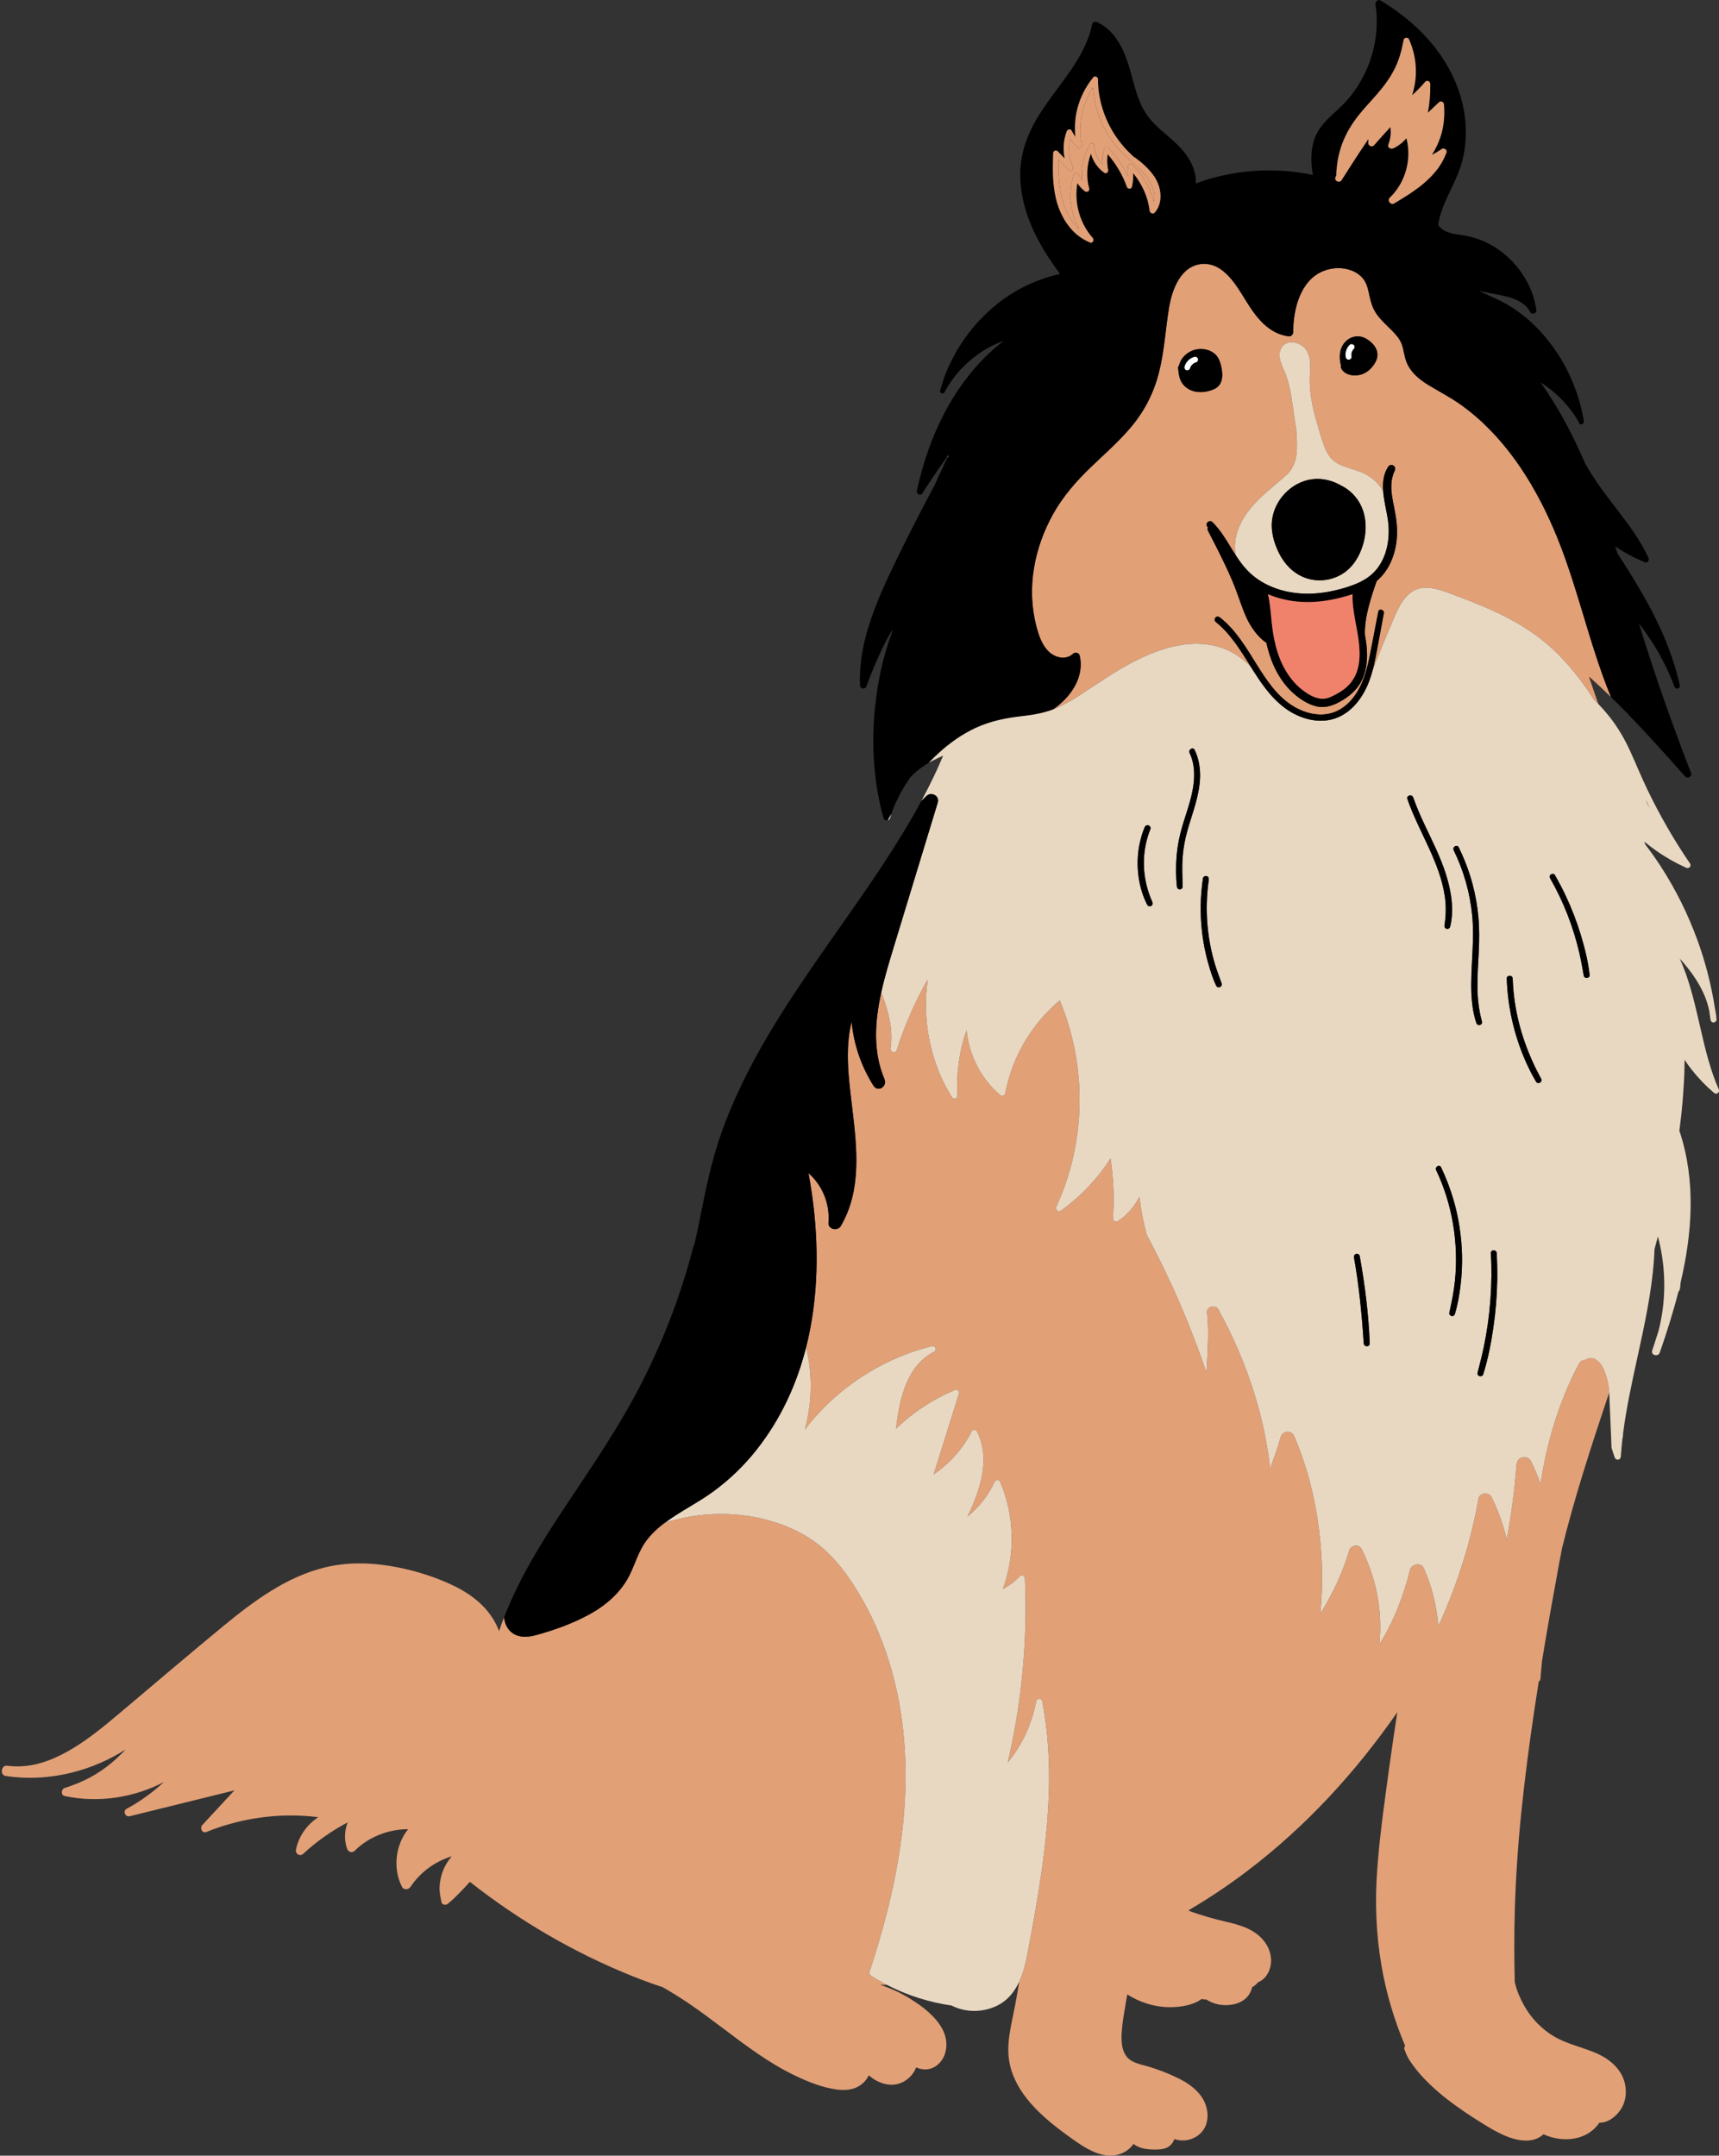 <?xml version="1.0" encoding="UTF-8"?><svg xmlns="http://www.w3.org/2000/svg" xmlns:xlink="http://www.w3.org/1999/xlink" height="344.8" preserveAspectRatio="xMidYMid meet" version="1.0" viewBox="-0.3 -0.0 275.0 344.8" width="275.0" zoomAndPan="magnify"><rect x="-0.3" y="-0.0" width="275.0" height="344.8" fill="#333333" stroke="none"/><defs><clipPath id="a"><path d="M 128 156 L 260 156 L 260 344.789 L 128 344.789 Z M 128 156"/></clipPath><clipPath id="b"><path d="M 140 93 L 274.711 93 L 274.711 264 L 140 264 Z M 140 93"/></clipPath></defs><g><g id="change1_1"><path d="M 227.98 6.07 C 228.227 6.344 228.469 6.617 228.703 6.902 C 228.469 6.617 228.227 6.344 227.98 6.07 C 227.441 5.48 226.883 4.918 226.301 4.375 C 226.883 4.918 227.441 5.48 227.98 6.07" fill="#e2a077"/></g><g id="change1_2"><path d="M 231.664 30.621 C 230.867 32.305 229.992 34.133 229.781 36.004 C 229.793 36.016 229.801 36.027 229.812 36.039 C 229.801 36.027 229.793 36.016 229.781 36.004 C 229.992 34.133 230.867 32.305 231.664 30.621 C 232.309 29.254 232.969 27.887 233.422 26.445 C 233.641 25.734 233.812 25.008 233.941 24.27 C 233.812 25.008 233.641 25.734 233.422 26.445 C 232.969 27.887 232.309 29.254 231.664 30.621" fill="#e2a077"/></g><g id="change1_3"><path d="M 235.707 38.078 C 235.184 37.914 234.652 37.785 234.109 37.691 C 233.137 37.52 231.91 37.441 230.945 36.98 C 231.91 37.441 233.137 37.52 234.109 37.691 C 234.652 37.785 235.184 37.914 235.707 38.078" fill="#e2a077"/></g><g id="change1_4"><path d="M 219.414 7.891 C 219.074 9.297 218.578 10.66 217.938 11.949 C 217.293 13.25 216.504 14.477 215.578 15.594 C 216.504 14.477 217.293 13.25 217.938 11.949 C 218.578 10.66 219.074 9.297 219.414 7.891" fill="#e2a077"/></g><g id="change1_5"><path d="M 162.922 27.395 C 162.941 26.801 162.996 26.215 163.086 25.641 C 162.996 26.215 162.941 26.801 162.922 27.395 C 162.902 28.074 162.922 28.75 162.98 29.426 C 162.922 28.75 162.902 28.074 162.922 27.395" fill="#e2a077"/></g><g id="change1_6"><path d="M 242.031 42.254 C 241.906 42.113 241.785 41.98 241.66 41.848 C 241.531 41.715 241.406 41.586 241.277 41.457 C 241.406 41.586 241.531 41.715 241.66 41.848 C 241.785 41.98 241.906 42.113 242.031 42.254" fill="#e2a077"/></g><g id="change1_7"><path d="M 192.387 28.863 C 191.922 29.012 191.461 29.176 191.004 29.348 C 191.461 29.176 191.922 29.012 192.387 28.863" fill="#e2a077"/></g><g id="change1_8"><path d="M 174.742 3.52 C 174.621 3.562 174.52 3.637 174.457 3.758 C 174.52 3.637 174.621 3.562 174.742 3.52" fill="#e2a077"/></g><g id="change1_9"><path d="M 209.66 27.551 C 209.684 27.691 209.707 27.832 209.73 27.973 C 209.707 27.832 209.684 27.691 209.66 27.551" fill="#e2a077"/></g><g id="change1_10"><path d="M 155.488 52.258 C 154.309 53.648 153.27 55.156 152.402 56.758 C 152.031 57.438 151.684 58.129 151.367 58.836 C 151.684 58.129 152.031 57.438 152.402 56.758 C 153.27 55.156 154.309 53.648 155.488 52.258" fill="#e2a077"/></g><g id="change1_11"><path d="M 211.797 19.363 C 211.266 19.93 210.785 20.539 210.422 21.238 C 210.352 21.367 210.289 21.5 210.23 21.633 C 210.289 21.5 210.352 21.367 210.422 21.238 C 210.785 20.539 211.266 19.93 211.797 19.363" fill="#e2a077"/></g><g id="change1_12"><path d="M 207.422 27.574 C 206.645 27.469 205.867 27.391 205.086 27.336 C 204.551 27.301 204.016 27.273 203.48 27.266 C 204.016 27.273 204.551 27.301 205.086 27.336 C 205.867 27.391 206.645 27.469 207.422 27.574" fill="#e2a077"/></g><g id="change1_13"><path d="M 261.148 89.172 C 261.715 89.445 262.293 89.703 262.875 89.941 C 262.93 89.965 262.98 89.973 263.027 89.973 C 262.98 89.973 262.93 89.965 262.875 89.941 C 262.293 89.703 261.715 89.445 261.148 89.172" fill="#e2a077"/></g><g id="change1_14"><path d="M 260.109 91.094 C 261.914 93.98 263.633 96.926 265.082 100.008 C 266.254 102.504 267.25 105.09 267.965 107.754 C 267.25 105.09 266.254 102.504 265.082 100.008 C 263.633 96.926 261.914 93.98 260.109 91.094 C 259.562 90.227 259.012 89.363 258.453 88.504 C 258.34 88.137 258.227 87.77 258.109 87.406 C 258.227 87.77 258.34 88.137 258.453 88.504 C 259.012 89.363 259.562 90.227 260.109 91.094" fill="#e2a077"/></g><g id="change1_15"><path d="M 261.887 99.715 C 262.156 100.059 262.422 100.402 262.676 100.758 C 262.84 100.98 262.992 101.211 263.148 101.438 C 262.992 101.211 262.84 100.98 262.676 100.758 C 262.422 100.402 262.156 100.059 261.887 99.715" fill="#e2a077"/></g><g id="change1_16"><path d="M 265.336 104.949 C 265.602 105.438 265.855 105.926 266.102 106.422 C 266.375 106.98 266.637 107.543 266.883 108.113 C 266.637 107.543 266.375 106.98 266.102 106.422 C 265.855 105.926 265.602 105.438 265.336 104.949" fill="#e2a077"/></g><g id="change1_17"><path d="M 270.273 123.848 C 270.277 123.785 270.266 123.719 270.238 123.652 C 269.09 120.711 267.984 117.75 266.918 114.777 C 267.984 117.75 269.09 120.711 270.238 123.652 C 270.266 123.719 270.277 123.785 270.273 123.848" fill="#e2a077"/></g><g id="change1_18"><path d="M 265.133 119.562 C 265.965 120.48 266.793 121.402 267.617 122.324 C 267.898 122.641 268.176 122.953 268.453 123.266 C 268.176 122.953 267.898 122.641 267.617 122.324 C 266.793 121.402 265.965 120.48 265.133 119.562" fill="#e2a077"/></g><g id="change1_19"><path d="M 236.312 46.539 C 236.672 46.613 237.031 46.684 237.391 46.754 C 237.031 46.684 236.672 46.613 236.312 46.539" fill="#e2a077"/></g><g id="change1_20"><path d="M 245.484 49.742 C 245.484 49.715 245.484 49.684 245.48 49.648 C 245.457 49.469 245.43 49.285 245.398 49.105 C 245.43 49.285 245.457 49.469 245.48 49.648 C 245.484 49.684 245.484 49.715 245.484 49.742" fill="#e2a077"/></g><g id="change1_21"><path d="M 243.539 50.582 C 242.359 49.633 241.086 48.797 239.727 48.113 C 239.449 47.977 239.168 47.84 238.887 47.711 C 239.168 47.84 239.449 47.977 239.727 48.113 C 241.086 48.797 242.359 49.633 243.539 50.582" fill="#e2a077"/></g><g id="change1_22"><path d="M 248.73 63.121 C 249.527 63.848 250.262 64.648 250.922 65.496 C 251.055 65.668 251.184 65.84 251.309 66.016 C 251.184 65.84 251.055 65.668 250.922 65.496 C 250.262 64.648 249.527 63.848 248.73 63.121" fill="#e2a077"/></g><g id="change1_23"><path d="M 258.367 81.461 C 257.512 80.34 256.648 79.227 255.824 78.086 C 255.598 77.77 255.375 77.449 255.156 77.129 C 255.375 77.449 255.598 77.77 255.824 78.086 C 256.648 79.227 257.512 80.34 258.367 81.461" fill="#e2a077"/></g><g id="change1_24"><path d="M 247.727 63.488 C 247.219 62.699 246.695 61.922 246.152 61.156 C 246.695 61.922 247.219 62.699 247.727 63.488" fill="#e2a077"/></g><g id="change1_25"><path d="M 138.211 109.938 C 138.254 109.891 138.285 109.828 138.312 109.762 C 138.469 109.32 138.633 108.883 138.801 108.445 C 138.633 108.883 138.469 109.32 138.312 109.762 C 138.285 109.828 138.254 109.891 138.211 109.938" fill="#e2a077"/></g><g id="change1_26"><path d="M 142.051 130.949 C 142.059 130.938 142.066 130.926 142.074 130.91 C 142.086 130.883 142.098 130.855 142.105 130.824 C 142.184 130.551 142.266 130.281 142.355 130.016 C 142.266 130.285 142.18 130.551 142.105 130.824 C 142.094 130.871 142.074 130.91 142.051 130.949" fill="#e2a077"/></g><g id="change1_27"><path d="M 150.547 60.984 C 150.391 61.469 150.246 61.957 150.098 62.445 C 150.086 62.496 150.078 62.547 150.086 62.594 C 150.078 62.547 150.086 62.496 150.098 62.445 C 150.246 61.957 150.391 61.469 150.547 60.984" fill="#e2a077"/></g><g id="change1_28"><path d="M 145.539 124.117 C 145.609 124.043 145.68 123.969 145.75 123.895 C 145.68 123.969 145.609 124.043 145.539 124.117" fill="#e2a077"/></g><g id="change1_29"><path d="M 141.855 131.148 C 141.863 131.141 141.871 131.137 141.883 131.133 C 141.867 131.137 141.863 131.141 141.855 131.148" fill="#e2a077"/></g><g id="change1_30"><path d="M 141.965 131.062 C 141.992 131.035 142.004 131.023 142.016 131.008 C 141.988 131.035 141.98 131.051 141.965 131.062" fill="#e2a077"/></g><g clip-path="url(#a)" id="change1_91"><path d="M 254.527 217.266 C 254.074 217.156 253.684 217.27 253.379 217.508 C 252.949 217.508 252.52 217.703 252.305 218.109 C 249.117 224.113 247.156 230.656 246.152 237.359 C 245.711 236.102 245.199 234.871 244.602 233.672 C 244.363 233.191 243.711 232.969 243.211 233.105 C 242.664 233.258 242.348 233.75 242.309 234.297 C 242.004 238.301 241.477 242.27 240.75 246.207 C 240.191 243.871 239.375 241.598 238.297 239.426 C 237.883 238.59 236.395 238.746 236.227 239.695 C 235.016 246.516 232.914 253.203 230.066 259.516 C 229.98 259.711 229.887 259.906 229.797 260.102 C 229.555 256.906 228.777 253.773 227.461 250.801 C 227.035 249.84 225.516 250.156 225.281 251.086 C 224.23 255.293 222.652 259.363 220.367 263.023 C 220.742 259.387 220.371 255.672 219.305 252.184 C 218.836 250.656 218.227 249.176 217.516 247.746 C 217.086 246.879 215.789 247.16 215.539 248.004 C 214.805 250.477 213.816 252.859 212.613 255.141 C 212.09 256.145 211.52 257.137 210.922 258.109 C 211.191 255.254 211.277 252.383 211.133 249.504 C 210.914 245.172 210.273 240.848 209.152 236.66 C 208.527 234.34 207.727 232.062 206.801 229.844 C 206.605 229.367 206.246 229 205.695 229 C 205.188 229 204.73 229.359 204.59 229.844 C 204.09 231.562 203.492 233.246 202.891 234.93 C 202.188 228.43 200.414 222.094 197.836 216.043 C 196.871 213.789 195.785 211.59 194.613 209.438 C 194.18 208.633 192.688 208.945 192.797 209.93 C 193.082 212.48 192.953 215.082 192.82 217.641 C 192.789 218.266 192.746 218.887 192.699 219.508 C 192.062 217.629 191.375 215.758 190.668 213.906 C 189.309 210.352 187.793 206.852 186.145 203.418 C 185.195 201.438 184.199 199.48 183.164 197.543 C 182.621 195.527 182.215 193.492 181.98 191.414 C 181.203 192.984 180.027 194.324 178.539 195.332 C 178.219 195.551 177.719 195.266 177.746 194.879 C 177.969 191.668 177.84 188.469 177.355 185.297 C 175.258 188.574 172.559 191.402 169.383 193.672 C 168.93 193.992 168.508 193.387 168.695 192.984 C 173.457 182.684 173.633 170.465 169.23 160.012 C 164.695 163.832 161.609 169.094 160.5 174.934 C 160.43 175.32 159.941 175.367 159.688 175.148 C 156.609 172.504 154.703 168.738 154.328 164.746 C 153.164 168.113 152.668 171.672 152.867 175.246 C 152.898 175.746 152.207 175.883 151.969 175.492 C 148.496 169.863 147.172 163.145 148.121 156.648 C 146.082 160.23 144.418 164.012 143.168 167.949 C 142.957 168.598 142.082 168.316 142.172 167.676 C 142.609 164.527 141.797 161.609 140.676 158.754 C 139.652 163.402 139.32 168.188 141.191 172.602 C 141.695 173.789 140.145 174.789 139.422 173.641 C 137.473 170.551 136.281 167.039 135.938 163.438 C 134.801 167.93 135.527 172.91 136.066 177.457 C 136.809 183.707 137.543 190.43 134.207 196.105 C 133.703 196.961 132.148 196.652 132.234 195.57 C 132.484 192.539 131.27 189.598 129.043 187.648 C 129.246 188.773 129.438 189.906 129.598 191.043 C 130.75 199.168 130.656 207.602 128.66 215.492 C 129.711 219.816 129.629 224.359 128.465 228.637 C 128.984 227.957 129.531 227.289 130.102 226.648 C 135.012 221.113 141.59 217.098 148.773 215.316 C 149.297 215.184 149.656 215.953 149.148 216.211 C 144.695 218.453 143.57 223.883 143.047 228.52 C 145.785 225.875 148.996 223.773 152.516 222.301 C 152.863 222.152 153.219 222.574 153.113 222.898 C 151.762 227.211 150.41 231.52 149.059 235.828 C 151.633 234.09 153.734 231.719 155.152 228.941 C 155.312 228.629 155.828 228.625 155.988 228.941 C 158.211 233.391 156.512 238.32 154.469 242.582 C 156.332 241.082 157.824 239.168 158.832 236.977 C 158.98 236.66 159.547 236.645 159.688 236.977 C 162.008 242.426 162.16 248.598 160.141 254.141 C 161.152 253.645 162.055 252.961 162.82 252.117 C 163.125 251.785 163.648 252.062 163.668 252.469 C 163.766 254.801 163.797 257.137 163.746 259.473 C 163.586 267.031 162.629 274.566 160.914 281.926 C 163.234 279.086 164.805 275.691 165.477 272.07 C 165.562 271.598 166.336 271.602 166.426 272.07 C 167.348 276.863 167.645 281.742 167.496 286.617 C 167.227 295.344 165.68 304.012 164.051 312.57 C 163.766 314.059 163.387 315.59 162.754 316.961 C 162.539 318.293 162.309 319.625 162.055 320.949 C 161.758 322.512 161.383 324.062 161.164 325.641 C 160.957 327.141 160.926 328.633 161.234 330.121 C 161.477 331.297 161.93 332.434 162.504 333.48 C 163.68 335.629 165.41 337.445 167.25 339.039 C 168.227 339.883 169.246 340.676 170.293 341.434 C 171.383 342.223 172.473 343.035 173.656 343.68 C 174.902 344.355 176.312 344.902 177.754 344.77 C 178.852 344.672 179.848 344.23 180.613 343.43 C 180.77 343.27 180.914 343.094 181.047 342.91 C 181.094 342.961 181.145 343.004 181.199 343.043 C 181.898 343.516 182.715 343.715 183.547 343.781 C 184.312 343.84 185.176 343.859 185.926 343.672 C 186.809 343.453 187.312 342.859 187.578 342.133 C 189.598 342.883 192.145 341.781 192.73 339.551 C 193.117 338.09 192.719 336.445 191.828 335.242 C 190.887 333.965 189.555 333.078 188.145 332.391 C 186.598 331.629 184.973 331.004 183.32 330.52 C 182.039 330.141 180.508 329.926 179.746 328.688 C 179.094 327.621 179.07 326.273 179.145 325.062 C 179.242 323.516 179.531 321.977 179.785 320.445 C 179.863 319.969 179.949 319.488 180.031 319.008 C 182.074 320.289 184.383 321.035 186.852 321.047 C 188.539 321.051 190.547 320.754 191.93 319.734 C 192.078 319.777 192.238 319.805 192.402 319.816 C 192.492 319.82 192.582 319.82 192.672 319.816 C 193.828 320.559 195.246 320.871 196.668 320.656 C 198.602 320.367 199.668 319.301 200.016 317.844 C 200.227 317.734 200.426 317.598 200.609 317.434 C 200.727 317.324 200.832 317.207 200.934 317.082 C 201.48 316.852 201.977 316.465 202.336 315.934 C 203.492 314.215 203.152 312.02 201.906 310.461 C 200.395 308.559 198.109 307.906 195.836 307.383 C 193.859 306.926 191.922 306.371 190.023 305.688 C 189.961 305.637 189.902 305.59 189.84 305.547 C 193.105 303.633 196.262 301.52 199.277 299.23 C 208.664 292.098 216.59 283.441 223.242 273.859 C 222.785 276.801 222.352 279.746 221.945 282.695 C 221.785 283.879 221.621 285.062 221.461 286.246 C 221.301 287.43 221.141 288.617 220.988 289.805 C 220.895 290.531 220.805 291.258 220.719 291.984 C 220.668 292.391 220.621 292.793 220.578 293.195 C 220.547 293.457 220.52 293.715 220.488 293.977 C 220.434 294.488 220.383 295.008 220.328 295.52 C 220.215 296.672 220.109 297.82 220.027 298.973 C 219.641 304.117 219.82 309.262 220.695 314.352 C 221.453 318.777 222.734 323.105 224.492 327.242 C 224.367 327.402 224.301 327.613 224.379 327.812 C 224.598 328.379 224.809 328.941 225.148 329.473 C 225.484 329.996 225.852 330.492 226.234 330.98 C 226.926 331.867 227.715 332.688 228.527 333.465 C 230.223 335.09 232.121 336.516 234.059 337.832 C 235.02 338.484 236.004 339.109 236.992 339.719 C 238.047 340.367 239.105 341.012 240.242 341.504 C 241.402 342.016 242.633 342.398 243.914 342.383 C 244.957 342.375 245.891 342.043 246.625 341.375 C 248.984 342.465 252.047 342.531 254.188 340.949 C 254.727 340.551 255.199 340.07 255.566 339.523 C 256.895 339.551 258.086 338.637 258.844 337.609 C 259.66 336.504 259.93 335.102 259.738 333.754 C 259.371 331.129 257.32 329.371 255.008 328.379 C 252.801 327.434 250.414 326.953 248.371 325.762 C 246.387 324.602 244.715 322.887 243.566 320.863 C 242.926 319.73 242.383 318.516 242.078 317.246 C 242.059 317.176 242.043 317.102 242.027 317.023 C 241.938 313.137 241.918 309.25 242.039 305.359 C 242.195 300.129 242.555 294.902 243.094 289.695 C 243.633 284.461 244.312 279.23 245.086 274.027 C 245.336 272.344 245.598 270.656 245.859 268.977 C 246.016 268.863 246.133 268.688 246.145 268.449 C 246.164 268.18 246.184 267.906 246.207 267.637 C 246.262 266.992 246.32 266.352 246.383 265.711 C 246.453 265.281 246.523 264.852 246.594 264.422 C 246.922 262.426 247.262 260.426 247.617 258.43 C 247.684 258.059 247.746 257.688 247.812 257.316 C 247.973 256.418 248.137 255.516 248.301 254.613 C 248.441 253.836 248.578 253.059 248.727 252.281 C 248.836 251.656 248.949 251.035 249.066 250.41 C 249.234 249.5 249.406 248.59 249.578 247.68 C 250.57 243.648 251.707 239.648 252.93 235.68 C 254.262 231.348 255.691 227.043 257.129 222.742 C 257.023 221.305 256.719 219.84 256.027 218.574 C 255.727 218.031 255.152 217.414 254.527 217.266" fill="#e2a077"/></g><g id="change1_31"><path d="M 264.383 199.805 C 264.562 199.148 264.738 198.492 264.91 197.836 C 264.738 198.492 264.562 199.148 264.383 199.805" fill="#e2a077"/></g><g id="change1_32"><path d="M 138.789 315.441 C 139.055 314.637 139.312 313.832 139.566 313.023 C 141.625 306.449 143.254 299.711 144.039 292.859 C 144.785 286.363 144.785 279.758 143.703 273.301 C 142.672 267.137 140.691 261.109 137.57 255.68 C 135.992 252.926 134.16 250.246 131.82 248.078 C 129.559 245.984 126.797 244.492 123.875 243.543 C 118.125 241.668 111.836 241.734 106.086 243.551 C 105.984 243.625 105.879 243.695 105.777 243.773 C 104.562 244.711 103.438 245.809 102.633 247.121 C 101.676 248.684 101.176 250.461 100.34 252.086 C 98.957 254.773 96.609 256.785 93.984 258.223 C 91.324 259.676 88.336 260.754 85.41 261.547 C 83.977 261.934 82.383 261.988 81.273 260.852 C 80.695 260.258 80.43 259.488 80.336 258.688 C 80.055 259.418 79.789 260.152 79.543 260.898 C 79.297 260.242 78.984 259.605 78.621 259.012 C 77.027 256.383 74.414 254.582 71.656 253.34 C 68.613 251.965 65.328 251 62.035 250.465 C 58.602 249.906 55.117 249.879 51.723 250.699 C 45.547 252.188 40.309 256.074 35.488 260.039 C 29.91 264.625 24.426 269.32 18.895 273.973 C 16.484 276 14.051 278.023 11.344 279.656 C 8.828 281.18 6.02 282.391 3.043 282.52 C 2.297 282.555 1.555 282.516 0.812 282.426 C -0.109 282.309 -0.336 283.922 0.594 284.062 C 6.812 285.023 13.418 283.598 18.824 280.418 C 19.152 280.223 19.473 280.023 19.797 279.816 C 17.945 281.848 15.723 283.559 13.266 284.727 C 12.23 285.219 11.156 285.633 10.066 285.98 C 9.469 286.172 9.383 287.133 10.066 287.277 C 15.395 288.414 21.09 287.551 25.91 285.043 C 24.113 286.711 22.105 288.152 19.953 289.32 C 19.297 289.676 19.75 290.68 20.449 290.504 C 26.031 289.121 31.617 287.754 37.199 286.371 C 35.48 288.227 33.773 290.086 32.051 291.93 C 31.641 292.371 32.039 293.297 32.691 293.035 C 37.637 291.027 42.988 290.137 48.316 290.445 C 49.09 290.488 49.859 290.562 50.625 290.656 C 48.816 291.828 47.484 293.703 47.047 295.848 C 46.91 296.52 47.676 297.004 48.199 296.52 C 50.344 294.531 52.742 292.852 55.316 291.492 C 54.797 292.836 54.734 294.363 55.234 295.727 C 55.418 296.219 56.023 296.445 56.43 296.043 C 58.691 293.793 61.828 292.586 64.988 292.574 C 62.949 295.117 62.52 298.867 64.008 301.793 C 64.293 302.355 65.07 302.262 65.379 301.793 C 66.934 299.449 69.309 297.73 71.969 296.918 C 71.355 297.625 70.863 298.441 70.531 299.324 C 70.238 300.098 70.074 300.918 70.027 301.742 C 69.98 302.602 70.145 303.398 70.324 304.23 C 70.426 304.723 71.02 304.77 71.352 304.504 C 72.172 303.84 72.914 303.07 73.648 302.312 C 74.02 301.934 74.379 301.547 74.727 301.148 C 74.773 301.102 74.82 301.047 74.863 300.996 C 82.812 307.242 91.57 312.363 100.977 316.121 C 102.527 316.742 104.113 317.332 105.719 317.844 C 107.086 318.633 108.43 319.461 109.738 320.344 C 111.66 321.641 113.516 323.035 115.367 324.43 C 119.016 327.184 122.691 329.977 126.832 331.961 C 128.949 332.98 131.254 333.91 133.594 334.219 C 134.816 334.379 136.191 334.297 137.246 333.59 C 137.871 333.176 138.379 332.602 138.688 331.934 C 139.578 332.746 140.688 333.305 141.914 333.434 C 143.742 333.633 145.488 332.5 146.199 330.828 C 146.223 330.777 146.238 330.723 146.254 330.672 C 146.684 330.875 147.156 330.988 147.641 331 C 149.324 331.047 150.629 329.68 150.977 328.109 C 151.82 324.348 148.141 321.469 145.34 319.715 C 143.832 318.773 142.195 318.016 140.504 317.461 C 140.871 317.469 141.238 317.48 141.605 317.488 C 140.723 317.031 139.855 316.535 139.016 315.996 C 138.836 315.883 138.719 315.652 138.789 315.441" fill="#e2a077"/></g><g id="change1_33"><path d="M 82.609 253.566 C 81.82 255.156 81.09 256.773 80.438 258.434 C 80.418 258.477 80.402 258.52 80.387 258.559 C 80.402 258.52 80.418 258.477 80.438 258.434 C 81.09 256.773 81.82 255.156 82.609 253.566" fill="#e2a077"/></g><g id="change1_34"><path d="M 111.68 194.879 C 111.395 196.309 111.09 197.734 110.762 199.148 C 110.73 199.176 110.703 199.207 110.68 199.246 C 110.703 199.207 110.73 199.176 110.762 199.148 C 111.09 197.734 111.395 196.309 111.68 194.879" fill="#e2a077"/></g><g id="change1_35"><path d="M 143.316 127.82 C 143.301 127.875 143.277 127.922 143.246 127.965 C 143.277 127.922 143.301 127.875 143.316 127.82 C 143.344 127.727 143.375 127.633 143.402 127.539 C 143.652 127.047 143.926 126.566 144.203 126.094 C 143.926 126.566 143.652 127.047 143.402 127.539 C 143.375 127.633 143.344 127.727 143.316 127.82" fill="#e2a077"/></g><g id="change1_36"><path d="M 146.383 78.516 C 146.621 77.379 146.895 76.254 147.211 75.141 C 146.895 76.254 146.621 77.379 146.383 78.516 C 146.316 78.84 146.57 79.102 146.84 79.129 C 146.57 79.102 146.316 78.84 146.383 78.516" fill="#e2a077"/></g><g id="change1_37"><path d="M 150.383 75.039 C 149.988 75.871 149.609 76.707 149.242 77.547 C 148.176 79.539 147.125 81.543 146.094 83.559 C 147.125 81.543 148.176 79.539 149.242 77.547 C 149.609 76.707 149.988 75.871 150.383 75.039" fill="#e2a077"/></g><g id="change1_38"><path d="M 151.594 72.566 C 151.176 73.387 150.773 74.211 150.383 75.039 C 150.773 74.211 151.176 73.383 151.594 72.566" fill="#e2a077"/></g><g id="change1_39"><path d="M 150.461 62.934 C 150.594 62.945 150.73 62.891 150.809 62.742 C 151.164 62.062 151.57 61.402 152.02 60.773 C 151.57 61.402 151.164 62.062 150.809 62.742 C 150.73 62.891 150.594 62.945 150.461 62.934" fill="#e2a077"/></g><g id="change1_40"><path d="M 149.395 68.98 C 148.988 69.918 148.613 70.867 148.27 71.828 C 147.875 72.922 147.523 74.023 147.211 75.141 C 147.523 74.023 147.875 72.922 148.27 71.828 C 148.613 70.867 148.988 69.918 149.395 68.98" fill="#e2a077"/></g><g id="change1_41"><path d="M 142.453 100.918 C 142.449 100.953 142.445 100.988 142.438 101.023 C 142.051 102.062 141.703 103.117 141.395 104.18 C 141.703 103.117 142.051 102.062 142.438 101.023 C 142.445 100.988 142.449 100.953 142.453 100.918" fill="#e2a077"/></g><g id="change1_42"><path d="M 141.73 131.199 C 141.777 131.184 141.801 131.176 141.82 131.164 C 141.805 131.172 141.781 131.18 141.758 131.188 C 141.746 131.191 141.738 131.195 141.73 131.199" fill="#e2a077"/></g><g id="change1_43"><path d="M 141.57 131.223 C 141.617 131.223 141.668 131.215 141.715 131.203 C 141.668 131.211 141.617 131.223 141.57 131.223" fill="#e2a077"/></g><g id="change1_44"><path d="M 141.93 101.648 C 142.109 101.328 142.293 101.016 142.484 100.707 C 142.293 101.016 142.109 101.328 141.93 101.648" fill="#e2a077"/></g><g id="change1_45"><path d="M 223.168 85.98 C 223.047 87.547 222.656 89.094 221.914 90.484 C 221.41 91.426 220.738 92.246 219.945 92.93 C 219.469 94.254 219.027 95.602 218.676 96.961 C 218.285 98.449 218.012 99.941 218.055 101.484 C 218.055 101.5 218.051 101.516 218.051 101.531 C 218.246 102.594 218.395 103.664 218.395 104.746 C 218.398 106.125 218.18 107.512 217.59 108.766 C 216.969 110.082 215.902 111.098 214.688 111.863 C 213.383 112.691 211.906 113.34 210.34 112.988 C 208.961 112.68 207.668 111.824 206.621 110.895 C 204.461 108.973 203.148 106.281 202.453 103.512 C 202.398 103.281 202.344 103.051 202.297 102.816 C 201.359 102.215 200.594 101.289 199.996 100.398 C 199.238 99.27 198.734 97.988 198.273 96.719 C 197.797 95.395 197.34 94.066 196.785 92.773 C 195.637 90.09 194.293 87.496 192.953 84.906 C 192.848 84.707 192.859 84.512 192.938 84.355 C 192.918 84.336 192.902 84.312 192.883 84.293 C 192.387 83.781 193.156 83.012 193.664 83.512 C 193.945 83.793 194.215 84.09 194.469 84.398 C 195.504 85.652 196.293 87.082 197.16 88.453 C 197.238 88.582 197.32 88.711 197.402 88.836 C 197.145 87.535 197.258 86.172 197.691 84.902 C 198.355 82.965 199.598 81.312 201.047 79.891 C 202.57 78.398 204.281 77.125 205.836 75.668 C 206.199 75.199 206.516 74.699 206.738 74.137 C 207.137 73.125 207.191 72.031 207.18 70.957 C 207.172 70.113 207.074 68.746 207.059 68.637 C 206.969 68.059 206.883 67.48 206.793 66.902 C 206.449 64.676 206.234 62.359 205.508 60.215 C 205.188 59.277 204.66 58.395 204.453 57.426 C 204.258 56.52 204.484 55.48 205.34 54.988 C 206.051 54.578 206.887 54.715 207.594 55.055 C 208.406 55.441 208.922 56.184 209.141 57.039 C 209.41 58.102 209.273 59.199 209.234 60.273 C 209.195 61.418 209.281 62.562 209.465 63.688 C 209.836 65.965 210.508 68.18 211.203 70.371 C 211.5 71.289 211.828 72.219 212.402 73.004 C 212.926 73.723 213.703 74.195 214.516 74.523 C 215.398 74.879 216.328 75.082 217.215 75.426 C 218.059 75.75 218.832 76.184 219.516 76.781 C 220.094 77.281 220.57 77.879 220.973 78.527 C 220.875 77.18 221.008 75.82 221.781 74.656 C 222.215 74.004 223.176 74.57 222.828 75.27 C 222.652 75.617 222.535 75.988 222.441 76.367 C 222.047 77.961 222.43 79.629 222.738 81.203 C 223.051 82.785 223.293 84.363 223.168 85.98 Z M 190.449 62.508 C 189.773 62.262 189.168 61.844 188.781 61.23 C 188.328 60.52 188.242 59.68 188.172 58.859 C 188.156 58.691 188.215 58.57 188.309 58.488 C 188.598 57.203 189.73 56.176 191.027 55.906 C 192.406 55.625 193.992 56.09 194.66 57.41 C 194.988 58.07 195.145 58.84 195.215 59.566 C 195.273 60.223 195.195 60.922 194.836 61.488 C 194.41 62.148 193.57 62.438 192.84 62.594 C 192.055 62.762 191.211 62.777 190.449 62.508 Z M 214.863 54.738 C 215.715 53.785 217.023 53.516 218.156 54.121 C 219.227 54.691 220.242 55.797 220.031 57.094 C 219.926 57.742 219.535 58.336 219.105 58.824 C 218.672 59.312 218.129 59.684 217.508 59.887 C 216.398 60.246 214.824 60.051 214.254 58.898 C 214.184 58.762 214.184 58.629 214.223 58.512 C 213.918 57.199 213.91 55.805 214.863 54.738 Z M 248.152 84.383 C 244.875 76.852 240.191 69.602 233.434 64.762 C 231.809 63.598 230.051 62.695 228.344 61.668 C 226.715 60.691 225.188 59.441 224.586 57.566 C 224.246 56.508 224.223 55.383 223.637 54.406 C 223.156 53.605 222.469 52.953 221.805 52.305 C 221.137 51.656 220.477 51.008 219.934 50.246 C 219.355 49.426 219.047 48.496 218.832 47.523 C 218.613 46.539 218.449 45.5 217.836 44.668 C 217.383 44.062 216.742 43.605 216.047 43.316 C 214.602 42.715 212.879 42.762 211.43 43.34 C 207.688 44.824 206.578 49.523 206.578 53.129 C 206.578 53.457 206.27 53.84 205.91 53.797 C 202.617 53.43 200.59 50.664 198.977 48.039 C 197.48 45.609 195.418 42.008 192.078 42.215 C 188.578 42.43 187.18 46.367 186.707 49.266 C 186.145 52.707 185.969 56.188 185.105 59.582 C 184.297 62.77 182.855 65.633 180.758 68.168 C 178.77 70.57 176.398 72.613 174.16 74.773 C 171.867 76.98 169.805 79.344 168.23 82.125 C 166.695 84.84 165.621 87.809 165.109 90.883 C 164.594 93.973 164.703 97.156 165.496 100.188 C 165.883 101.656 166.398 103.234 167.555 104.297 C 168.562 105.223 170.254 105.602 171.336 104.586 C 171.68 104.262 172.316 104.375 172.43 104.871 C 173.172 108.148 171.215 111.148 168.703 113.082 C 168.523 113.219 168.344 113.352 168.156 113.477 C 168.336 113.41 168.516 113.34 168.691 113.266 C 170.102 112.656 171.43 111.859 172.715 111.023 C 175.324 109.328 177.852 107.535 180.605 106.074 C 185.375 103.547 191.129 101.664 196.312 104.105 C 197.613 104.723 198.734 105.605 199.773 106.609 C 198.152 104.016 196.574 101.387 194.164 99.453 C 193.957 99.285 193.992 98.93 194.164 98.758 C 194.367 98.555 194.652 98.594 194.859 98.758 C 197.434 100.762 199.098 103.66 200.801 106.379 C 202.285 108.75 203.91 111.211 206.293 112.77 C 208.461 114.188 211.328 114.887 213.738 113.652 C 216.188 112.398 217.523 109.816 218.254 107.273 C 218.676 105.801 218.949 104.285 219.242 102.781 C 219.559 101.137 219.875 99.492 220.188 97.844 C 220.297 97.258 221.191 97.508 221.082 98.09 C 220.723 99.992 220.371 101.895 220.02 103.797 C 219.816 104.91 219.605 106.023 219.316 107.121 C 219.895 105.727 220.391 104.383 220.844 103.297 C 221.52 101.688 222.176 100.062 222.871 98.461 C 223.34 97.379 223.887 96.309 224.684 95.426 C 226.801 93.086 229.457 94.113 232.016 95.055 C 237.711 97.148 243.379 99.504 247.914 103.652 C 250.543 106.055 252.73 108.867 254.66 111.855 C 254.906 112.098 255.148 112.344 255.391 112.594 C 254.922 111.23 254.453 109.867 253.984 108.504 C 253.969 108.41 253.949 108.32 253.93 108.227 C 255.121 109.293 256.285 110.387 257.426 111.5 C 259.199 113.23 260.922 115.012 262.613 116.824 C 260.922 115.012 259.199 113.23 257.426 111.5 C 253.773 102.652 251.973 93.16 248.152 84.383" fill="#e2a077"/></g><g id="change1_46"><path d="M 146.094 83.559 C 145.066 85.57 144.055 87.598 143.066 89.633 C 142.332 91.148 141.602 92.676 140.922 94.227 C 141.602 92.676 142.332 91.148 143.066 89.633 C 144.055 87.598 145.066 85.57 146.094 83.559" fill="#e2a077"/></g><g id="change1_47"><path d="M 253.598 74.672 C 253.5 74.508 253.398 74.34 253.301 74.172 C 253.062 73.617 252.82 73.062 252.57 72.512 C 252.82 73.062 253.062 73.617 253.301 74.172 C 253.398 74.34 253.5 74.508 253.598 74.672" fill="#e2a077"/></g><g id="change1_48"><path d="M 90.848 239.883 C 92.898 236.816 94.953 233.766 96.91 230.652 C 94.953 233.766 92.898 236.816 90.848 239.883" fill="#e2a077"/></g><g id="change1_49"><path d="M 228.703 6.902 C 229.172 7.465 229.621 8.047 230.043 8.648 C 229.621 8.047 229.172 7.465 228.703 6.902" fill="#e2a077"/></g><g id="change1_50"><path d="M 84.484 250.039 C 85.137 248.879 85.812 247.73 86.512 246.598 C 85.812 247.73 85.137 248.879 84.484 250.039" fill="#e2a077"/></g><g id="change1_51"><path d="M 219.965 0.133 C 220.043 0.062 220.141 0.016 220.246 0.008 C 220.141 0.016 220.043 0.062 219.965 0.133" fill="#e2a077"/></g><g id="change1_52"><path d="M 268.617 178.754 C 268.543 179.41 268.465 180.07 268.379 180.73 C 268.465 180.07 268.543 179.414 268.617 178.754" fill="#e2a077"/></g><g id="change1_53"><path d="M 83.215 252.379 C 83.625 251.594 84.047 250.812 84.484 250.039 C 84.047 250.812 83.625 251.594 83.215 252.379" fill="#e2a077"/></g><g id="change1_54"><path d="M 106.043 213.156 C 107.887 208.68 109.422 204.09 110.625 199.379 C 109.422 204.09 107.887 208.68 106.043 213.156" fill="#e2a077"/></g><g id="change1_55"><path d="M 209.66 27.551 C 209.594 27.125 209.547 26.695 209.516 26.262 C 209.547 26.695 209.594 27.125 209.66 27.551" fill="#e2a077"/></g><g id="change1_56"><path d="M 123.012 164.867 C 124.57 162.27 126.215 159.727 127.906 157.211 C 126.215 159.727 124.57 162.27 123.012 164.867" fill="#e2a077"/></g><g id="change1_57"><path d="M 103.691 218.469 C 104.523 216.719 105.309 214.945 106.043 213.156 C 105.309 214.945 104.523 216.719 103.691 218.469" fill="#e2a077"/></g><g id="change1_58"><path d="M 245.18 50.121 C 245.098 50.156 245.008 50.172 244.922 50.168 C 245.008 50.172 245.098 50.156 245.18 50.121" fill="#e2a077"/></g><g id="change1_59"><path d="M 268.844 176.504 C 268.789 177.094 268.734 177.688 268.672 178.281 C 268.734 177.688 268.789 177.094 268.844 176.504" fill="#e2a077"/></g><g id="change1_60"><path d="M 198.664 27.5 C 199.73 27.371 200.801 27.297 201.871 27.266 C 200.801 27.297 199.73 27.371 198.664 27.5" fill="#e2a077"/></g><g id="change1_61"><path d="M 238.688 39.441 C 239.156 39.727 239.605 40.039 240.039 40.379 C 239.605 40.039 239.156 39.727 238.688 39.441" fill="#e2a077"/></g><g id="change1_62"><path d="M 245.484 49.742 C 245.477 49.836 245.441 49.914 245.387 49.977 C 245.441 49.914 245.477 49.836 245.484 49.742" fill="#e2a077"/></g><g id="change1_63"><path d="M 250.855 60.133 C 251.176 60.82 251.465 61.523 251.727 62.234 C 251.465 61.523 251.176 60.82 250.855 60.133" fill="#e2a077"/></g><g id="change1_64"><path d="M 245.324 50.035 C 245.281 50.07 245.23 50.102 245.18 50.121 C 245.23 50.102 245.281 50.07 245.324 50.035" fill="#e2a077"/></g><g id="change1_65"><path d="M 235.707 38.078 C 236.75 38.406 237.75 38.871 238.688 39.441 C 237.75 38.871 236.75 38.406 235.707 38.078" fill="#e2a077"/></g><g id="change1_66"><path d="M 269.02 174.195 C 268.984 174.766 268.941 175.34 268.895 175.91 C 268.941 175.34 268.984 174.766 269.02 174.195" fill="#e2a077"/></g><g id="change1_67"><path d="M 251.977 62.949 C 252.465 64.387 252.832 65.859 253.074 67.355 C 252.832 65.859 252.465 64.387 251.977 62.949" fill="#e2a077"/></g><g id="change1_68"><path d="M 269.164 171.328 C 269.141 172.086 269.102 172.84 269.059 173.598 C 269.102 172.84 269.141 172.086 269.164 171.328" fill="#e2a077"/></g><g id="change1_69"><path d="M 240.465 40.723 C 240.742 40.957 241.016 41.203 241.277 41.457 C 241.016 41.203 240.742 40.957 240.465 40.723" fill="#e2a077"/></g><g id="change1_70"><path d="M 247.727 63.488 C 248.23 64.277 248.719 65.078 249.188 65.891 C 248.719 65.078 248.23 64.277 247.727 63.488" fill="#e2a077"/></g><g id="change1_71"><path d="M 141.062 130.918 C 141.07 130.934 141.082 130.941 141.09 130.957 C 141.066 130.914 141.039 130.875 141.027 130.824 C 141.035 130.855 141.047 130.887 141.062 130.918" fill="#e2a077"/></g><g id="change1_72"><path d="M 146.465 123.27 C 146.387 123.332 146.312 123.391 146.242 123.453 C 146.312 123.391 146.387 123.332 146.465 123.27" fill="#e2a077"/></g><g id="change1_73"><path d="M 142.879 128.664 C 142.852 128.727 142.824 128.789 142.797 128.852 C 142.824 128.789 142.852 128.727 142.879 128.664" fill="#e2a077"/></g><g id="change1_74"><path d="M 141.402 102.605 C 141.066 103.254 140.746 103.91 140.441 104.574 C 140.746 103.91 141.066 103.254 141.402 102.605" fill="#e2a077"/></g><g id="change1_75"><path d="M 141.172 131.066 C 141.184 131.078 141.195 131.086 141.211 131.094 C 141.188 131.078 141.164 131.055 141.145 131.031 C 141.152 131.043 141.16 131.059 141.172 131.066" fill="#e2a077"/></g><g id="change1_76"><path d="M 141.543 131.219 C 141.5 131.219 141.453 131.211 141.41 131.199 C 141.453 131.211 141.496 131.219 141.543 131.219" fill="#e2a077"/></g><g id="change1_77"><path d="M 261.887 99.715 C 262.645 102.148 263.418 104.578 264.219 106.996 C 263.418 104.578 262.645 102.148 261.887 99.715" fill="#e2a077"/></g><g id="change1_78"><path d="M 141.355 131.18 C 141.324 131.168 141.293 131.152 141.266 131.137 C 141.293 131.152 141.324 131.168 141.355 131.18" fill="#e2a077"/></g><g id="change1_79"><path d="M 142.637 129.25 C 142.57 129.422 142.508 129.598 142.445 129.77 C 142.508 129.598 142.57 129.422 142.637 129.25" fill="#e2a077"/></g><g id="change1_80"><path d="M 174.742 3.52 C 174.824 3.492 174.91 3.484 174.996 3.488 C 174.91 3.484 174.824 3.492 174.742 3.52" fill="#e2a077"/></g><g id="change1_81"><path d="M 148.164 122.082 C 148.09 122.129 148.012 122.172 147.938 122.219 C 148.012 122.172 148.09 122.129 148.164 122.082" fill="#e2a077"/></g><g id="change1_82"><path d="M 169.273 43.812 C 168.57 42.859 167.891 41.887 167.25 40.891 C 167.891 41.887 168.57 42.859 169.273 43.812" fill="#e2a077"/></g><g id="change1_83"><path d="M 127.906 157.211 C 129.031 155.531 130.18 153.867 131.336 152.211 C 130.18 153.867 129.031 155.531 127.906 157.211" fill="#e2a077"/></g><g id="change1_84"><path d="M 147.555 122.469 C 147.379 122.586 147.203 122.703 147.035 122.828 C 147.203 122.703 147.375 122.586 147.555 122.469" fill="#e2a077"/></g><g id="change1_85"><path d="M 183.059 18.188 C 183.277 18.52 183.508 18.84 183.766 19.141 C 183.508 18.84 183.277 18.52 183.059 18.188" fill="#e2a077"/></g><g id="change1_86"><path d="M 252.926 67.758 C 252.855 67.82 252.77 67.863 252.68 67.875 C 252.77 67.863 252.855 67.82 252.926 67.758" fill="#e2a077"/></g><g id="change1_87"><path d="M 139.062 98.945 C 139.426 97.879 139.828 96.828 140.258 95.785 C 139.828 96.828 139.426 97.879 139.062 98.945" fill="#e2a077"/></g><g id="change2_2"><path d="M 203.258 82.812 C 203.832 79.531 206.77 76.777 210.121 76.609 C 211.57 76.539 213.043 76.945 214.285 77.688 C 214.344 77.719 214.402 77.746 214.461 77.773 C 216 78.594 217.168 79.969 217.734 81.621 C 218.414 83.59 218.25 85.801 217.543 87.738 C 216.871 89.582 215.707 91.191 213.922 92.086 C 212.207 92.945 210.176 93.07 208.383 92.371 C 206.566 91.668 205.211 90.25 204.34 88.527 C 203.457 86.781 202.914 84.77 203.258 82.812 Z M 200.129 92.059 C 202.633 94.129 205.945 95.012 209.152 94.961 C 210.98 94.93 212.789 94.613 214.543 94.105 C 216.098 93.652 217.715 93.07 218.977 92.016 C 221.23 90.129 222 87.102 221.844 84.266 C 221.758 82.688 221.309 81.133 221.086 79.547 C 221.035 79.211 220.996 78.867 220.973 78.527 C 220.57 77.879 220.094 77.281 219.516 76.781 C 218.832 76.184 218.059 75.75 217.215 75.426 C 216.328 75.082 215.398 74.879 214.516 74.523 C 213.703 74.195 212.926 73.723 212.402 73.004 C 211.828 72.219 211.5 71.289 211.203 70.371 C 210.508 68.18 209.836 65.965 209.465 63.688 C 209.281 62.562 209.195 61.418 209.234 60.273 C 209.273 59.199 209.41 58.102 209.141 57.039 C 208.922 56.184 208.406 55.441 207.594 55.055 C 206.887 54.715 206.051 54.578 205.34 54.988 C 204.484 55.48 204.258 56.52 204.453 57.426 C 204.66 58.395 205.188 59.277 205.508 60.215 C 206.234 62.359 206.449 64.676 206.793 66.902 C 206.883 67.48 206.969 68.059 207.059 68.637 C 207.074 68.746 207.172 70.113 207.18 70.957 C 207.191 72.031 207.137 73.125 206.738 74.137 C 206.516 74.699 206.199 75.199 205.836 75.668 C 204.281 77.125 202.57 78.398 201.047 79.891 C 199.598 81.312 198.355 82.965 197.691 84.902 C 197.258 86.172 197.145 87.535 197.402 88.836 C 198.18 90.027 199.02 91.137 200.129 92.059" fill="#e8d8c2"/></g><g id="change3_1"><path d="M 191.023 57.957 C 190.965 57.973 190.906 57.996 190.852 58.016 C 190.746 58.066 190.648 58.121 190.559 58.188 C 190.465 58.266 190.379 58.352 190.305 58.441 C 190.238 58.531 190.184 58.625 190.137 58.727 C 190.117 58.781 190.094 58.836 190.078 58.895 C 190.012 59.141 189.758 59.266 189.52 59.211 C 189.281 59.156 189.141 58.883 189.203 58.652 C 189.406 57.898 190.027 57.281 190.781 57.082 C 191.027 57.016 191.266 57.164 191.34 57.398 C 191.414 57.633 191.254 57.898 191.023 57.957 Z M 194.836 61.488 C 195.195 60.922 195.273 60.223 195.215 59.566 C 195.145 58.84 194.988 58.07 194.66 57.41 C 193.992 56.09 192.406 55.625 191.027 55.906 C 189.73 56.176 188.598 57.203 188.309 58.488 C 188.215 58.57 188.156 58.691 188.172 58.859 C 188.242 59.68 188.328 60.52 188.781 61.23 C 189.168 61.844 189.773 62.262 190.449 62.508 C 191.211 62.777 192.055 62.762 192.84 62.594 C 193.57 62.438 194.41 62.148 194.836 61.488" fill="inherit"/></g><g id="change3_2"><path d="M 215.039 56.121 C 215.145 55.77 215.336 55.438 215.602 55.18 C 215.781 54.996 216.066 55.008 216.254 55.18 C 216.434 55.348 216.422 55.66 216.254 55.832 C 216.219 55.863 216.184 55.898 216.152 55.938 C 216.102 56.02 216.129 55.965 216.152 55.938 C 216.152 55.938 216.141 55.949 216.129 55.969 C 216.078 56.039 216.031 56.117 215.996 56.195 C 215.992 56.203 215.984 56.219 215.98 56.23 C 215.965 56.277 215.945 56.32 215.934 56.367 C 215.914 56.434 215.902 56.504 215.891 56.57 C 215.879 56.695 215.879 56.82 215.895 56.949 C 215.91 57.055 215.902 57.117 215.887 57.203 C 215.859 57.375 215.672 57.504 215.516 57.523 C 215.328 57.547 215.164 57.465 215.066 57.309 C 214.984 57.188 214.977 57.031 214.961 56.891 C 214.953 56.816 214.949 56.738 214.953 56.66 C 214.961 56.48 214.988 56.297 215.039 56.121 Z M 214.254 58.898 C 214.824 60.051 216.398 60.246 217.508 59.887 C 218.129 59.684 218.672 59.312 219.105 58.824 C 219.535 58.336 219.926 57.742 220.031 57.094 C 220.242 55.797 219.227 54.691 218.156 54.121 C 217.023 53.516 215.715 53.785 214.863 54.738 C 213.91 55.805 213.918 57.199 214.223 58.512 C 214.184 58.629 214.184 58.762 214.254 58.898" fill="inherit"/></g><g id="change3_3"><path d="M 208.383 92.371 C 210.176 93.07 212.207 92.945 213.922 92.086 C 215.707 91.191 216.871 89.582 217.543 87.738 C 218.25 85.801 218.414 83.59 217.734 81.621 C 217.168 79.969 216 78.594 214.461 77.773 C 214.402 77.746 214.344 77.719 214.285 77.688 C 213.043 76.945 211.57 76.539 210.121 76.609 C 206.77 76.777 203.832 79.531 203.258 82.812 C 202.914 84.77 203.457 86.781 204.34 88.527 C 205.211 90.25 206.566 91.668 208.383 92.371" fill="inherit"/></g><g id="change3_4"><path d="M 216.867 107.121 C 216.52 108.32 215.848 109.328 214.883 110.113 C 214.367 110.535 213.777 110.875 213.191 111.18 C 212.609 111.484 211.98 111.77 211.309 111.77 C 210.105 111.77 208.887 111.016 207.973 110.293 C 205.906 108.648 204.613 106.262 203.906 103.754 C 203.84 103.516 203.777 103.277 203.719 103.043 C 203.742 103.012 203.555 102.293 203.555 102.293 C 203.328 101.184 203.188 100.062 203.078 98.934 C 202.957 97.633 202.844 96.316 202.543 95.043 C 204.176 95.738 205.941 96.145 207.719 96.262 C 209.637 96.391 211.574 96.191 213.449 95.77 C 214.328 95.574 215.215 95.336 216.078 95.035 C 215.988 97.844 216.918 100.543 217.148 103.328 C 217.254 104.598 217.223 105.895 216.867 107.121 Z M 222.441 76.367 C 222.535 75.988 222.652 75.617 222.828 75.27 C 223.176 74.57 222.215 74.004 221.781 74.656 C 221.008 75.82 220.875 77.18 220.973 78.527 C 220.996 78.867 221.035 79.211 221.086 79.547 C 221.309 81.133 221.758 82.688 221.844 84.266 C 222 87.102 221.23 90.129 218.977 92.016 C 217.715 93.07 216.098 93.652 214.543 94.105 C 212.789 94.613 210.98 94.93 209.152 94.961 C 205.945 95.012 202.633 94.129 200.129 92.059 C 199.02 91.137 198.18 90.027 197.402 88.836 C 197.32 88.711 197.238 88.582 197.16 88.453 C 196.293 87.082 195.504 85.652 194.469 84.398 C 194.215 84.09 193.945 83.793 193.664 83.512 C 193.156 83.012 192.387 83.781 192.883 84.293 C 192.902 84.312 192.918 84.336 192.938 84.355 C 192.859 84.512 192.848 84.707 192.953 84.906 C 194.293 87.496 195.637 90.09 196.785 92.773 C 197.34 94.066 197.797 95.395 198.273 96.719 C 198.734 97.988 199.238 99.27 199.996 100.398 C 200.594 101.289 201.359 102.215 202.297 102.816 C 202.344 103.051 202.398 103.281 202.453 103.512 C 203.148 106.281 204.461 108.973 206.621 110.895 C 207.668 111.824 208.961 112.68 210.34 112.988 C 211.906 113.34 213.383 112.691 214.688 111.863 C 215.902 111.098 216.969 110.082 217.59 108.766 C 218.18 107.512 218.398 106.125 218.395 104.746 C 218.395 103.664 218.246 102.594 218.051 101.531 C 218.051 101.516 218.055 101.5 218.055 101.484 C 218.012 99.941 218.285 98.449 218.676 96.961 C 219.027 95.602 219.469 94.254 219.945 92.93 C 220.738 92.246 221.41 91.426 221.914 90.484 C 222.656 89.094 223.047 87.547 223.168 85.98 C 223.293 84.363 223.051 82.785 222.738 81.203 C 222.43 79.629 222.047 77.961 222.441 76.367" fill="inherit"/></g><g id="change4_1"><path d="M 216.078 95.035 C 215.215 95.336 214.328 95.574 213.449 95.77 C 211.574 96.191 209.637 96.391 207.719 96.262 C 205.941 96.145 204.176 95.738 202.543 95.043 C 202.844 96.316 202.957 97.633 203.078 98.934 C 203.188 100.062 203.328 101.184 203.555 102.293 C 203.555 102.293 203.742 103.012 203.719 103.043 C 203.777 103.277 203.84 103.516 203.906 103.754 C 204.613 106.262 205.906 108.648 207.973 110.293 C 208.887 111.016 210.105 111.77 211.309 111.77 C 211.98 111.77 212.609 111.484 213.191 111.18 C 213.777 110.875 214.367 110.535 214.883 110.113 C 215.848 109.328 216.52 108.32 216.867 107.121 C 217.223 105.895 217.254 104.598 217.148 103.328 C 216.918 100.543 215.988 97.844 216.078 95.035" fill="#f0826c"/></g><g id="change3_5"><path d="M 148.777 121.734 C 148.891 121.672 149.004 121.613 149.121 121.555 C 149.027 121.598 148.938 121.648 148.852 121.695 C 148.824 121.707 148.801 121.723 148.777 121.734" fill="inherit"/></g><g id="change3_6"><path d="M 150.582 120.875 C 150.434 121.227 150.273 121.574 150.121 121.926 C 150.273 121.574 150.434 121.227 150.582 120.875" fill="inherit"/></g><g id="change3_7"><path d="M 149.863 121.191 C 149.848 121.199 149.828 121.207 149.809 121.219 C 149.828 121.207 149.848 121.199 149.863 121.191" fill="inherit"/></g><g id="change3_8"><path d="M 168.617 31.719 C 168.059 29.348 168.102 26.914 168.184 24.492 C 168.195 24.137 168.641 23.926 168.902 24.195 C 169.277 24.578 169.652 24.965 170.027 25.348 C 169.723 23.906 169.824 22.387 170.355 21 C 170.477 20.688 170.953 20.543 171.133 20.898 C 171.309 21.246 171.512 21.57 171.734 21.883 C 171.594 20.438 171.664 18.98 172.008 17.562 C 172.473 15.652 173.355 13.887 174.605 12.367 C 174.855 12.066 175.359 12.324 175.355 12.68 C 175.336 14.301 175.617 15.934 176.105 17.477 C 176.992 20.285 178.586 22.754 180.727 24.77 C 180.855 24.891 180.98 25.008 181.109 25.125 C 181.176 25.137 181.238 25.164 181.301 25.215 C 181.664 25.52 182.059 25.781 182.414 26.098 C 182.746 26.391 183.066 26.691 183.367 27.012 C 183.984 27.66 184.539 28.391 184.891 29.215 C 185.551 30.746 185.59 32.699 184.426 34.008 C 184.121 34.348 183.645 34.043 183.605 33.668 C 183.363 31.465 182.367 29.402 180.984 27.688 C 181.008 28.418 180.957 29.141 180.785 29.875 C 180.684 30.309 180.102 30.242 179.969 29.875 C 179.297 27.969 178.23 26.195 176.91 24.668 C 176.77 25.496 176.809 26.371 176.977 27.184 C 177.043 27.504 176.691 27.867 176.379 27.645 C 175.301 26.887 174.566 25.805 174.223 24.574 C 173.555 26.34 173.449 28.324 173.941 30.145 C 174.066 30.598 173.539 30.816 173.219 30.566 C 172.762 30.203 172.375 29.777 172.055 29.301 C 171.812 30.66 171.863 32.102 172.16 33.426 C 172.539 35.129 173.348 36.762 174.512 38.066 C 174.766 38.355 174.523 38.969 174.09 38.789 C 173.066 38.363 172.152 37.758 171.375 36.965 C 169.977 35.531 169.07 33.656 168.617 31.719 Z M 213.387 28.258 C 213.414 28.211 213.441 28.168 213.469 28.121 C 213.512 26.316 213.836 24.48 214.496 22.797 C 215.098 21.262 215.934 19.871 216.945 18.574 C 217.922 17.32 219.035 16.184 220.07 14.977 C 221.105 13.777 222.055 12.496 222.777 11.078 C 223.535 9.59 223.953 8.012 224.254 6.371 C 224.32 5.996 224.938 5.906 225.094 6.262 C 225.863 7.988 226.246 9.812 226.203 11.703 C 226.176 12.914 225.969 14.094 225.609 15.234 C 226.352 14.559 227.055 13.844 227.707 13.074 C 227.984 12.75 228.504 13.027 228.508 13.406 C 228.539 14.977 228.406 16.516 228.117 18.043 C 228.703 17.484 229.297 16.926 229.887 16.371 C 230.203 16.074 230.672 16.297 230.703 16.707 C 230.836 18.48 230.703 20.215 230.137 21.91 C 229.801 22.926 229.332 23.891 228.758 24.785 C 229.309 24.496 229.848 24.176 230.367 23.824 C 230.719 23.59 231.254 23.984 231.102 24.391 C 230.797 25.211 230.402 25.992 229.898 26.711 C 228.109 29.266 225.379 30.961 222.742 32.531 C 222.176 32.871 221.566 32.078 222.039 31.617 C 222.645 31.039 223.16 30.383 223.594 29.664 C 224.945 27.414 225.352 24.641 224.699 22.105 C 224.117 22.785 223.402 23.352 222.59 23.73 C 222.215 23.906 221.613 23.609 221.801 23.129 C 222.16 22.223 222.27 21.266 222.129 20.324 C 221.242 21.293 220.363 22.262 219.5 23.246 C 219.195 23.594 218.574 23.316 218.594 22.871 C 218.602 22.656 218.613 22.441 218.625 22.223 C 217.145 24.387 215.719 26.594 214.324 28.809 C 213.953 29.398 213.012 28.852 213.387 28.258 Z M 149.883 120.441 C 151.656 118.82 153.648 117.41 155.836 116.406 C 158.195 115.324 160.637 114.84 163.203 114.547 C 164.91 114.352 166.559 114.086 168.156 113.477 C 168.344 113.352 168.523 113.219 168.703 113.082 C 171.215 111.148 173.172 108.148 172.43 104.871 C 172.316 104.375 171.68 104.262 171.336 104.586 C 170.254 105.602 168.562 105.223 167.555 104.297 C 166.398 103.234 165.883 101.656 165.496 100.188 C 164.703 97.156 164.594 93.973 165.109 90.883 C 165.621 87.809 166.695 84.84 168.23 82.125 C 169.805 79.344 171.867 76.98 174.16 74.773 C 176.398 72.613 178.77 70.57 180.758 68.168 C 182.855 65.633 184.297 62.77 185.105 59.582 C 185.969 56.188 186.145 52.707 186.707 49.266 C 187.18 46.367 188.578 42.43 192.078 42.215 C 195.418 42.008 197.48 45.609 198.977 48.039 C 200.59 50.664 202.617 53.43 205.91 53.797 C 206.27 53.84 206.578 53.457 206.578 53.129 C 206.578 49.523 207.688 44.824 211.43 43.34 C 212.879 42.762 214.602 42.715 216.047 43.316 C 216.742 43.605 217.383 44.062 217.836 44.668 C 218.449 45.5 218.613 46.539 218.832 47.523 C 219.047 48.496 219.355 49.426 219.934 50.246 C 220.477 51.008 221.137 51.656 221.805 52.305 C 222.469 52.953 223.156 53.605 223.637 54.406 C 224.223 55.383 224.246 56.508 224.586 57.566 C 225.188 59.441 226.715 60.691 228.344 61.668 C 230.051 62.695 231.809 63.598 233.434 64.762 C 240.191 69.602 244.875 76.852 248.152 84.383 C 251.973 93.16 253.773 102.652 257.426 111.5 C 259.199 113.23 260.922 115.012 262.613 116.824 C 263.461 117.73 264.301 118.645 265.133 119.562 C 265.965 120.48 266.793 121.402 267.617 122.324 C 267.898 122.641 268.176 122.953 268.453 123.266 C 268.734 123.578 269.012 123.891 269.289 124.203 C 269.312 124.23 269.336 124.254 269.363 124.273 C 269.465 124.348 269.59 124.379 269.711 124.367 C 269.867 124.352 270.02 124.277 270.125 124.168 C 270.211 124.082 270.27 123.969 270.273 123.848 C 270.277 123.785 270.266 123.719 270.238 123.652 C 269.09 120.711 267.984 117.75 266.918 114.777 C 266.277 112.992 265.645 111.207 265.031 109.414 C 264.758 108.609 264.488 107.805 264.219 106.996 C 263.418 104.578 262.645 102.148 261.887 99.715 C 262.156 100.059 262.422 100.402 262.676 100.758 C 262.84 100.98 262.992 101.211 263.148 101.438 C 263.621 102.117 264.078 102.809 264.508 103.516 C 264.797 103.988 265.07 104.469 265.336 104.949 C 265.602 105.438 265.855 105.926 266.102 106.422 C 266.375 106.98 266.637 107.543 266.883 108.113 C 267.129 108.684 267.363 109.262 267.582 109.844 C 267.633 109.973 267.715 110.059 267.812 110.102 C 267.906 110.148 268.016 110.156 268.117 110.129 C 268.316 110.074 268.477 109.887 268.418 109.609 C 268.285 108.988 268.129 108.371 267.965 107.754 C 267.25 105.09 266.254 102.504 265.082 100.008 C 263.633 96.926 261.914 93.98 260.109 91.094 C 259.562 90.227 259.012 89.363 258.453 88.504 C 258.34 88.137 258.227 87.77 258.109 87.406 C 258.562 87.711 259.02 88.004 259.484 88.277 C 259.758 88.438 260.031 88.594 260.309 88.738 C 260.586 88.891 260.867 89.031 261.148 89.172 C 261.715 89.445 262.293 89.703 262.875 89.941 C 262.93 89.965 262.98 89.973 263.027 89.973 C 263.078 89.977 263.121 89.969 263.164 89.949 C 263.246 89.918 263.316 89.855 263.367 89.777 C 263.469 89.621 263.5 89.398 263.422 89.23 C 262.465 87.18 261.223 85.305 259.895 83.484 C 259.395 82.805 258.883 82.129 258.367 81.461 C 257.512 80.34 256.648 79.227 255.824 78.086 C 255.598 77.77 255.375 77.449 255.156 77.129 C 254.609 76.328 254.094 75.508 253.598 74.672 C 253.5 74.508 253.398 74.34 253.301 74.172 C 253.062 73.617 252.82 73.062 252.57 72.512 C 252.32 71.961 252.066 71.41 251.805 70.867 C 250.996 69.176 250.125 67.512 249.188 65.891 C 248.719 65.078 248.23 64.277 247.727 63.488 C 247.219 62.699 246.695 61.922 246.152 61.156 C 246.84 61.59 247.496 62.066 248.117 62.59 C 248.324 62.762 248.527 62.938 248.73 63.121 C 249.527 63.848 250.262 64.648 250.922 65.496 C 251.055 65.668 251.184 65.84 251.309 66.016 C 251.688 66.539 252.039 67.094 252.332 67.672 C 252.414 67.836 252.547 67.895 252.68 67.875 C 252.77 67.863 252.855 67.82 252.926 67.758 C 253.031 67.66 253.102 67.516 253.074 67.355 C 252.832 65.859 252.465 64.387 251.977 62.949 C 251.898 62.711 251.812 62.473 251.727 62.234 C 251.465 61.523 251.176 60.82 250.855 60.133 C 250.434 59.215 249.961 58.32 249.441 57.453 C 249.18 57.02 248.91 56.594 248.629 56.176 C 247.637 54.711 246.504 53.336 245.238 52.094 C 244.695 51.562 244.129 51.059 243.539 50.582 C 242.359 49.633 241.086 48.797 239.727 48.113 C 239.449 47.977 239.168 47.84 238.887 47.711 C 238.035 47.316 237.164 46.945 236.312 46.539 C 236.672 46.613 237.031 46.684 237.391 46.754 C 237.754 46.824 238.109 46.898 238.473 46.969 C 239.223 47.113 240 47.246 240.754 47.445 C 241.133 47.543 241.504 47.656 241.863 47.793 C 242.227 47.934 242.578 48.098 242.914 48.293 C 243.586 48.688 244.137 49.219 244.488 49.918 C 244.574 50.086 244.746 50.164 244.922 50.168 C 245.008 50.172 245.098 50.156 245.18 50.121 C 245.23 50.102 245.281 50.07 245.324 50.035 C 245.348 50.02 245.367 49.996 245.387 49.977 C 245.441 49.914 245.477 49.836 245.484 49.742 C 245.484 49.715 245.484 49.684 245.48 49.648 C 245.457 49.469 245.43 49.285 245.398 49.105 C 245.305 48.562 245.172 48.023 245.012 47.496 C 244.52 45.918 243.73 44.426 242.727 43.105 C 242.508 42.812 242.273 42.527 242.031 42.254 C 241.906 42.113 241.785 41.98 241.66 41.848 C 241.531 41.715 241.406 41.586 241.277 41.457 C 241.016 41.203 240.742 40.957 240.465 40.723 C 240.324 40.605 240.184 40.488 240.039 40.379 C 239.605 40.039 239.156 39.727 238.688 39.441 C 237.75 38.871 236.75 38.406 235.707 38.078 C 235.184 37.914 234.652 37.785 234.109 37.691 C 233.137 37.52 231.91 37.441 230.945 36.98 C 230.684 36.855 230.438 36.703 230.227 36.512 C 230.082 36.383 229.953 36.238 229.84 36.074 C 229.832 36.062 229.82 36.051 229.812 36.039 C 229.801 36.027 229.793 36.016 229.781 36.004 C 229.992 34.133 230.867 32.305 231.664 30.621 C 232.309 29.254 232.969 27.887 233.422 26.445 C 233.641 25.734 233.812 25.008 233.941 24.27 C 234.066 23.535 234.145 22.793 234.18 22.051 C 234.324 19.078 233.762 16.168 232.672 13.461 C 231.988 11.766 231.098 10.152 230.043 8.648 C 229.621 8.047 229.172 7.465 228.703 6.902 C 228.469 6.617 228.227 6.344 227.98 6.07 C 227.441 5.48 226.883 4.918 226.301 4.375 C 225.141 3.289 223.891 2.293 222.582 1.387 C 221.93 0.934 221.262 0.5 220.578 0.09 C 220.465 0.02 220.352 -0.004 220.246 0.008 C 220.141 0.016 220.043 0.062 219.965 0.133 C 219.883 0.199 219.82 0.293 219.781 0.398 C 219.742 0.5 219.73 0.617 219.746 0.73 C 219.895 1.68 219.961 2.641 219.949 3.605 C 219.938 5.047 219.754 6.488 219.414 7.891 C 219.074 9.297 218.578 10.66 217.938 11.949 C 217.293 13.25 216.504 14.477 215.578 15.594 C 215.422 15.777 215.266 15.965 215.105 16.145 C 214.941 16.32 214.777 16.5 214.605 16.672 C 214.246 17.039 213.867 17.395 213.484 17.746 C 212.906 18.273 212.324 18.797 211.797 19.363 C 211.266 19.93 210.785 20.539 210.422 21.238 C 210.352 21.367 210.289 21.5 210.23 21.633 C 210.109 21.895 210.008 22.164 209.918 22.438 C 209.609 23.391 209.484 24.391 209.484 25.398 C 209.484 25.688 209.496 25.977 209.516 26.262 C 209.547 26.695 209.594 27.125 209.66 27.551 C 209.684 27.691 209.707 27.832 209.73 27.973 C 208.965 27.816 208.195 27.684 207.422 27.574 C 206.645 27.469 205.867 27.391 205.086 27.336 C 204.551 27.301 204.016 27.273 203.48 27.266 C 202.945 27.254 202.406 27.254 201.871 27.266 C 200.801 27.297 199.73 27.371 198.664 27.5 C 196.531 27.754 194.426 28.211 192.387 28.863 C 191.922 29.012 191.461 29.176 191.004 29.348 C 191.07 28.141 190.742 26.984 190.188 25.926 C 189.852 25.289 189.438 24.691 188.977 24.137 C 187.609 22.48 185.797 21.27 184.301 19.734 C 184.113 19.543 183.938 19.344 183.766 19.141 C 183.508 18.84 183.277 18.52 183.059 18.188 C 182.84 17.859 182.629 17.52 182.445 17.164 C 182.328 16.93 182.219 16.691 182.113 16.449 C 181.801 15.723 181.555 14.973 181.328 14.215 C 181.105 13.465 180.906 12.711 180.699 11.957 C 180.352 10.699 179.984 9.453 179.449 8.258 C 178.578 6.309 177.234 4.461 175.246 3.551 C 175.172 3.516 175.086 3.496 174.996 3.488 C 174.91 3.484 174.824 3.492 174.742 3.52 C 174.621 3.562 174.52 3.637 174.457 3.758 C 174.438 3.797 174.422 3.84 174.41 3.891 C 174.34 4.238 174.258 4.586 174.16 4.926 C 173.777 6.289 173.199 7.574 172.512 8.809 C 171.996 9.734 171.418 10.629 170.812 11.5 C 170.609 11.801 170.398 12.098 170.184 12.391 C 168.699 14.461 167.109 16.457 165.777 18.633 C 164.652 20.473 163.773 22.43 163.301 24.5 C 163.215 24.875 163.141 25.258 163.086 25.641 C 162.996 26.215 162.941 26.801 162.922 27.395 C 162.902 28.074 162.922 28.75 162.98 29.426 C 163.016 29.875 163.07 30.32 163.141 30.77 C 163.523 33.219 164.371 35.602 165.484 37.809 C 165.883 38.602 166.32 39.379 166.781 40.137 C 166.934 40.391 167.09 40.641 167.25 40.891 C 167.891 41.887 168.57 42.859 169.273 43.812 C 167.043 44.316 164.871 45.121 162.859 46.211 C 161.648 46.859 160.496 47.613 159.418 48.465 C 158.703 49.031 158.016 49.629 157.359 50.262 C 156.703 50.895 156.078 51.562 155.488 52.258 C 154.309 53.648 153.27 55.156 152.402 56.758 C 152.031 57.438 151.684 58.129 151.367 58.836 C 151.262 59.07 151.16 59.305 151.062 59.547 C 150.871 60.016 150.703 60.5 150.547 60.984 C 150.391 61.469 150.246 61.957 150.098 62.445 C 150.086 62.496 150.078 62.547 150.086 62.594 C 150.09 62.641 150.105 62.684 150.129 62.723 C 150.195 62.84 150.324 62.922 150.461 62.934 C 150.594 62.945 150.73 62.891 150.809 62.742 C 151.164 62.062 151.57 61.402 152.02 60.773 C 152.77 59.727 153.641 58.762 154.605 57.902 C 155.762 56.871 157.059 55.988 158.438 55.297 C 158.898 55.066 159.367 54.859 159.848 54.672 C 159.98 54.617 160.113 54.57 160.242 54.52 C 159.855 54.824 159.473 55.133 159.098 55.453 C 158.719 55.77 158.352 56.098 157.992 56.438 C 156.504 57.836 155.156 59.379 153.938 61.016 C 153.633 61.43 153.34 61.844 153.051 62.266 C 151.906 63.957 150.902 65.738 150.027 67.586 C 149.809 68.047 149.598 68.512 149.395 68.98 C 148.988 69.918 148.613 70.867 148.27 71.828 C 147.875 72.922 147.523 74.023 147.211 75.141 C 146.895 76.254 146.621 77.379 146.383 78.516 C 146.316 78.84 146.57 79.102 146.84 79.129 C 147.004 79.148 147.172 79.078 147.273 78.891 C 147.59 78.336 147.949 77.812 148.309 77.289 C 148.66 76.777 148.996 76.258 149.34 75.746 C 150.047 74.707 150.762 73.676 151.512 72.672 C 151.539 72.637 151.566 72.602 151.594 72.566 C 151.176 73.383 150.773 74.211 150.383 75.039 C 149.988 75.871 149.609 76.707 149.242 77.547 C 148.176 79.539 147.125 81.543 146.094 83.559 C 145.066 85.57 144.055 87.598 143.066 89.633 C 142.332 91.148 141.602 92.676 140.922 94.227 C 140.691 94.742 140.473 95.262 140.258 95.785 C 139.828 96.828 139.426 97.879 139.062 98.945 C 138.699 100.016 138.375 101.094 138.102 102.188 C 138.027 102.492 137.957 102.797 137.891 103.102 C 137.625 104.32 137.438 105.562 137.34 106.809 C 137.266 107.742 137.242 108.684 137.277 109.621 C 137.297 110.152 137.922 110.285 138.211 109.938 C 138.254 109.891 138.285 109.828 138.312 109.762 C 138.469 109.32 138.633 108.883 138.801 108.445 C 139.309 107.141 139.859 105.844 140.441 104.574 C 140.746 103.91 141.066 103.254 141.402 102.605 C 141.574 102.285 141.746 101.965 141.93 101.648 C 142.109 101.328 142.293 101.016 142.484 100.707 C 142.477 100.777 142.465 100.848 142.453 100.918 C 142.449 100.953 142.445 100.988 142.438 101.023 C 142.051 102.062 141.703 103.117 141.395 104.18 C 140.879 105.957 140.469 107.766 140.164 109.59 C 139.977 110.711 139.82 111.84 139.703 112.973 C 139.406 115.801 139.324 118.66 139.496 121.5 C 139.531 122.07 139.578 122.637 139.633 123.203 C 139.664 123.523 139.695 123.848 139.734 124.168 C 139.809 124.812 139.898 125.449 140 126.09 C 140.152 127.047 140.336 127.996 140.551 128.941 C 140.695 129.57 140.852 130.199 141.027 130.824 C 141.039 130.875 141.066 130.914 141.09 130.957 C 141.105 130.984 141.125 131.008 141.145 131.031 C 141.164 131.055 141.188 131.078 141.211 131.094 C 141.227 131.109 141.242 131.121 141.266 131.137 C 141.293 131.152 141.324 131.168 141.355 131.18 C 141.375 131.188 141.391 131.195 141.41 131.199 C 141.453 131.211 141.5 131.219 141.543 131.219 C 141.617 131.223 141.668 131.211 141.715 131.199 C 141.906 130.859 142.102 130.523 142.301 130.184 C 142.23 130.395 142.164 130.609 142.105 130.824 C 142.18 130.551 142.266 130.285 142.355 130.016 C 142.383 129.934 142.414 129.852 142.445 129.77 C 142.508 129.598 142.57 129.422 142.637 129.25 C 142.691 129.117 142.742 128.984 142.797 128.852 C 142.824 128.789 142.852 128.727 142.879 128.664 C 142.965 128.469 143.051 128.273 143.141 128.078 C 143.18 128.047 143.219 128.008 143.246 127.965 C 143.277 127.922 143.301 127.875 143.316 127.82 C 143.344 127.727 143.375 127.633 143.402 127.539 C 143.652 127.047 143.926 126.566 144.203 126.094 C 144.297 125.938 144.391 125.777 144.484 125.621 C 144.758 125.188 145.035 124.758 145.328 124.34 C 145.398 124.266 145.469 124.191 145.539 124.117 C 145.609 124.043 145.68 123.969 145.75 123.895 C 145.91 123.742 146.074 123.598 146.242 123.453 C 146.312 123.391 146.387 123.332 146.465 123.27 C 146.582 123.172 146.699 123.074 146.82 122.98 C 146.906 122.918 146.973 122.875 147.035 122.828 C 147.203 122.703 147.379 122.586 147.555 122.469 C 147.68 122.383 147.809 122.301 147.938 122.219 C 148.012 122.172 148.09 122.129 148.164 122.082 C 148.289 122.008 148.41 121.938 148.535 121.867 C 148.453 121.914 148.371 121.961 148.289 122.004 C 148.801 121.465 149.328 120.941 149.883 120.441" fill="inherit"/></g><g id="change3_9"><path d="M 142 131.02 C 142.008 131.012 142.016 131.008 142.023 131 C 142.02 130.996 142.012 131.008 142 131.02" fill="inherit"/></g><g id="change2_3"><path d="M 142.301 130.184 C 142.102 130.523 141.906 130.859 141.715 131.199 C 141.781 131.18 141.805 131.172 141.828 131.16 C 141.84 131.156 141.848 131.152 141.855 131.148 C 141.891 131.125 141.902 131.113 141.91 131.105 C 141.934 131.09 141.949 131.078 141.965 131.062 C 141.98 131.051 141.988 131.035 142 131.02 C 142.012 131.008 142.02 130.996 142.027 130.984 C 142.074 130.91 142.094 130.871 142.105 130.824 C 142.164 130.609 142.23 130.395 142.301 130.184" fill="#e8d8c2"/></g><g id="change1_88"><path d="M 169.098 28.336 C 169.027 27.395 169.016 26.445 169.02 25.5 C 169.578 26.055 170.137 26.613 170.684 27.18 C 171.031 27.535 171.516 27.086 171.332 26.68 C 170.684 25.262 170.543 23.668 170.891 22.164 C 171.227 22.676 171.613 23.148 172.055 23.566 C 172.371 23.867 172.852 23.566 172.766 23.152 C 172.113 20.082 172.859 16.668 174.535 13.992 C 174.723 16.441 175.391 18.812 176.602 20.977 C 177.309 22.246 178.195 23.426 179.215 24.461 C 180.289 25.551 181.527 26.477 182.566 27.602 C 183.578 28.699 184.441 30.148 184.383 31.68 C 184.363 31.879 184.324 32.074 184.273 32.266 C 183.676 30.008 182.52 27.891 180.777 26.309 C 180.48 26.035 180.098 26.312 180.148 26.676 C 180.219 27.184 180.223 27.711 180.18 28.234 C 179.375 26.531 178.312 24.973 176.973 23.629 C 176.777 23.434 176.43 23.523 176.355 23.793 C 176.125 24.629 176.012 25.457 176.051 26.293 C 175.293 25.48 174.809 24.402 174.77 23.297 C 174.758 22.926 174.254 22.77 174.062 23.102 C 173.039 24.879 172.613 26.918 172.836 28.926 C 172.629 28.641 172.449 28.336 172.312 28.008 C 172.152 27.629 171.617 27.57 171.48 28.008 C 171.027 29.438 170.824 30.902 171 32.402 C 171.172 33.891 171.617 35.355 172.363 36.66 C 172.367 36.672 172.371 36.68 172.379 36.688 C 171.645 36.008 171.039 35.184 170.574 34.312 C 169.582 32.473 169.242 30.402 169.098 28.336 Z M 174.09 38.789 C 174.523 38.969 174.766 38.355 174.512 38.066 C 173.348 36.762 172.539 35.129 172.16 33.426 C 171.863 32.102 171.812 30.66 172.055 29.301 C 172.375 29.777 172.762 30.203 173.219 30.566 C 173.539 30.816 174.066 30.598 173.941 30.145 C 173.449 28.324 173.555 26.34 174.223 24.574 C 174.566 25.805 175.301 26.887 176.379 27.645 C 176.691 27.867 177.043 27.504 176.977 27.184 C 176.809 26.371 176.77 25.496 176.91 24.668 C 178.23 26.195 179.297 27.969 179.969 29.875 C 180.102 30.242 180.684 30.309 180.785 29.875 C 180.957 29.141 181.008 28.418 180.984 27.688 C 182.367 29.402 183.363 31.465 183.605 33.668 C 183.645 34.043 184.121 34.348 184.426 34.008 C 185.59 32.699 185.551 30.746 184.891 29.215 C 184.539 28.391 183.984 27.66 183.367 27.012 C 183.066 26.691 182.746 26.391 182.414 26.098 C 182.059 25.781 181.664 25.52 181.301 25.215 C 181.238 25.164 181.176 25.137 181.109 25.125 C 180.98 25.008 180.855 24.891 180.727 24.77 C 178.586 22.754 176.992 20.285 176.105 17.477 C 175.617 15.934 175.336 14.301 175.355 12.68 C 175.359 12.324 174.855 12.066 174.605 12.367 C 173.355 13.887 172.473 15.652 172.008 17.562 C 171.664 18.98 171.594 20.438 171.734 21.883 C 171.512 21.57 171.309 21.246 171.133 20.898 C 170.953 20.543 170.477 20.688 170.355 21 C 169.824 22.387 169.723 23.906 170.027 25.348 C 169.652 24.965 169.277 24.578 168.902 24.195 C 168.641 23.926 168.195 24.137 168.184 24.492 C 168.102 26.914 168.059 29.348 168.617 31.719 C 169.07 33.656 169.977 35.531 171.375 36.965 C 172.152 37.758 173.066 38.363 174.09 38.789" fill="#e2a077"/></g><g id="change1_89"><path d="M 172.363 36.66 C 171.617 35.355 171.172 33.891 171 32.402 C 170.824 30.902 171.027 29.438 171.48 28.008 C 171.617 27.57 172.152 27.629 172.312 28.008 C 172.449 28.336 172.629 28.641 172.836 28.926 C 172.613 26.918 173.039 24.879 174.062 23.102 C 174.254 22.77 174.758 22.926 174.77 23.297 C 174.809 24.402 175.293 25.48 176.051 26.293 C 176.012 25.457 176.125 24.629 176.355 23.793 C 176.43 23.523 176.777 23.434 176.973 23.629 C 178.312 24.973 179.375 26.531 180.18 28.234 C 180.223 27.711 180.219 27.184 180.148 26.676 C 180.098 26.312 180.48 26.035 180.777 26.309 C 182.52 27.891 183.676 30.008 184.273 32.266 C 184.324 32.074 184.363 31.879 184.383 31.68 C 184.441 30.148 183.578 28.699 182.566 27.602 C 181.527 26.477 180.289 25.551 179.215 24.461 C 178.195 23.426 177.309 22.246 176.602 20.977 C 175.391 18.812 174.723 16.441 174.535 13.992 C 172.859 16.668 172.113 20.082 172.766 23.152 C 172.852 23.566 172.371 23.867 172.055 23.566 C 171.613 23.148 171.227 22.676 170.891 22.164 C 170.543 23.668 170.684 25.262 171.332 26.68 C 171.516 27.086 171.031 27.535 170.684 27.18 C 170.137 26.613 169.578 26.055 169.02 25.5 C 169.016 26.445 169.027 27.395 169.098 28.336 C 169.242 30.402 169.582 32.473 170.574 34.312 C 171.039 35.184 171.645 36.008 172.379 36.688 C 172.371 36.68 172.367 36.672 172.363 36.66" fill="#e2a077"/></g><g id="change1_90"><path d="M 214.324 28.809 C 215.719 26.594 217.145 24.387 218.625 22.223 C 218.613 22.441 218.602 22.656 218.594 22.871 C 218.574 23.316 219.195 23.594 219.5 23.246 C 220.363 22.262 221.242 21.293 222.129 20.324 C 222.27 21.266 222.16 22.223 221.801 23.129 C 221.613 23.609 222.215 23.906 222.59 23.73 C 223.402 23.352 224.117 22.785 224.699 22.105 C 225.352 24.641 224.945 27.414 223.594 29.664 C 223.16 30.383 222.645 31.039 222.039 31.617 C 221.566 32.078 222.176 32.871 222.742 32.531 C 225.379 30.961 228.109 29.266 229.898 26.711 C 230.402 25.992 230.797 25.211 231.102 24.391 C 231.254 23.984 230.719 23.59 230.367 23.824 C 229.848 24.176 229.309 24.496 228.758 24.785 C 229.332 23.891 229.801 22.926 230.137 21.91 C 230.703 20.215 230.836 18.48 230.703 16.707 C 230.672 16.297 230.203 16.074 229.887 16.371 C 229.297 16.926 228.703 17.484 228.117 18.043 C 228.406 16.516 228.539 14.977 228.508 13.406 C 228.504 13.027 227.984 12.75 227.707 13.074 C 227.055 13.844 226.352 14.559 225.609 15.234 C 225.969 14.094 226.176 12.914 226.203 11.703 C 226.246 9.812 225.863 7.988 225.094 6.262 C 224.938 5.906 224.32 5.996 224.254 6.371 C 223.953 8.012 223.535 9.59 222.777 11.078 C 222.055 12.496 221.105 13.777 220.07 14.977 C 219.035 16.184 217.922 17.32 216.945 18.574 C 215.934 19.871 215.098 21.262 214.496 22.797 C 213.836 24.48 213.512 26.316 213.469 28.121 C 213.441 28.168 213.414 28.211 213.387 28.258 C 213.012 28.852 213.953 29.398 214.324 28.809" fill="#e2a077"/></g><g id="change5_1"><path d="M 190.781 57.082 C 190.027 57.281 189.406 57.898 189.203 58.652 C 189.141 58.883 189.281 59.156 189.52 59.211 C 189.758 59.266 190.012 59.141 190.078 58.895 C 190.094 58.836 190.117 58.781 190.137 58.727 C 190.184 58.625 190.238 58.531 190.305 58.441 C 190.379 58.352 190.465 58.266 190.559 58.188 C 190.648 58.121 190.746 58.066 190.852 58.016 C 190.906 57.996 190.965 57.973 191.023 57.957 C 191.254 57.898 191.414 57.633 191.34 57.398 C 191.266 57.164 191.027 57.016 190.781 57.082" fill="#fff"/></g><g id="change5_2"><path d="M 215.066 57.309 C 215.164 57.465 215.328 57.547 215.516 57.523 C 215.672 57.504 215.859 57.375 215.887 57.203 C 215.902 57.117 215.91 57.055 215.898 56.973 C 215.879 56.82 215.879 56.695 215.891 56.57 C 215.902 56.504 215.914 56.434 215.934 56.367 C 215.945 56.32 215.965 56.277 215.98 56.23 C 215.984 56.219 215.992 56.203 215.996 56.195 C 216.031 56.117 216.078 56.039 216.129 55.969 C 216.141 55.949 216.152 55.938 216.164 55.918 C 216.184 55.898 216.219 55.863 216.254 55.832 C 216.422 55.66 216.434 55.348 216.254 55.18 C 216.066 55.008 215.781 54.996 215.602 55.18 C 215.336 55.438 215.145 55.77 215.039 56.121 C 214.988 56.297 214.961 56.48 214.953 56.66 C 214.949 56.738 214.953 56.816 214.961 56.891 C 214.977 57.031 214.984 57.188 215.066 57.309" fill="#fff"/></g><g clip-path="url(#b)" id="change2_1"><path d="M 253.07 156.078 C 252.848 154.871 252.648 153.664 252.371 152.473 C 251.398 148.262 249.82 144.207 247.672 140.457 C 247.375 139.941 248.168 139.48 248.465 139.992 C 249.082 141.07 249.656 142.172 250.188 143.297 C 251.125 145.289 251.922 147.348 252.566 149.453 C 253.211 151.562 253.758 153.754 254.004 155.953 C 254.062 156.484 253.168 156.598 253.07 156.078 Z M 245.43 173.008 C 244.781 171.922 244.211 170.781 243.703 169.621 C 241.902 165.492 240.898 161.031 240.746 156.527 C 240.727 155.914 241.676 155.918 241.695 156.527 C 241.742 157.754 241.844 158.977 242.02 160.191 C 242.652 164.551 244.137 168.676 246.238 172.535 C 246.527 173.066 245.742 173.527 245.43 173.008 Z M 238.598 212.379 C 238.234 214.879 237.742 217.395 236.984 219.809 C 236.805 220.383 235.934 220.145 236.082 219.559 C 236.43 218.188 236.785 216.82 237.074 215.438 C 238.098 210.512 238.48 205.453 238.211 200.434 C 238.176 199.836 239.105 199.84 239.137 200.434 C 239.215 201.879 239.246 203.328 239.223 204.777 C 239.18 207.32 238.965 209.859 238.598 212.379 Z M 235.883 163.637 C 235.211 161.668 235.062 159.527 235.066 157.461 C 235.078 153.766 235.574 150.09 235.215 146.391 C 234.859 142.789 233.848 139.246 232.258 135.996 C 231.996 135.461 232.797 134.992 233.059 135.527 C 233.973 137.391 234.715 139.336 235.254 141.34 C 235.73 143.109 236.051 144.926 236.215 146.754 C 236.383 148.605 236.352 150.461 236.262 152.312 C 236.172 154.188 236.035 156.059 236.055 157.938 C 236.07 159.789 236.289 161.602 236.773 163.391 C 236.93 163.973 236.074 164.195 235.883 163.637 Z M 233.359 205.531 C 233.172 207.098 232.906 208.668 232.445 210.18 C 232.273 210.746 231.43 210.508 231.562 209.934 C 231.938 208.266 232.277 206.594 232.453 204.891 C 233.066 198.852 232.055 192.648 229.449 187.16 C 229.199 186.633 229.984 186.172 230.234 186.699 C 230.992 188.289 231.633 189.934 232.141 191.617 C 233.035 194.602 233.523 197.715 233.59 200.828 C 233.621 202.398 233.547 203.973 233.359 205.531 Z M 224.848 127.809 C 224.645 127.219 225.578 126.969 225.781 127.551 C 226.312 129.082 226.969 130.562 227.656 132.027 C 228.875 134.609 230.18 137.168 231.035 139.898 C 231.859 142.535 232.363 145.512 231.688 148.234 C 231.629 148.48 231.352 148.629 231.113 148.562 C 230.852 148.488 230.75 148.238 230.789 147.988 C 231.023 146.469 231.066 144.941 230.844 143.414 C 230.027 137.816 226.676 133.074 224.848 127.809 Z M 217.867 214.875 C 217.566 210.27 217.121 205.691 216.309 201.145 C 216.266 200.891 216.375 200.633 216.641 200.562 C 216.871 200.496 217.18 200.641 217.223 200.891 C 218.047 205.504 218.652 210.191 218.82 214.875 C 218.844 215.492 217.906 215.48 217.867 214.875 Z M 194.277 157.691 C 193.715 156.535 193.324 155.27 192.977 154.035 C 191.738 149.629 191.469 144.992 192.148 140.469 C 192.188 140.211 192.516 140.07 192.742 140.133 C 193.016 140.207 193.117 140.469 193.078 140.727 C 192.898 141.957 192.793 143.199 192.762 144.441 C 192.707 146.625 192.875 148.816 193.273 150.969 C 193.48 152.062 193.738 153.148 194.059 154.219 C 194.371 155.273 194.785 156.285 195.141 157.324 C 195.312 157.832 194.512 158.164 194.277 157.691 Z M 191.676 124.469 C 191.555 127.371 190.441 130.07 189.664 132.832 C 189.262 134.258 188.992 135.703 188.887 137.18 C 188.777 138.727 188.852 140.258 188.895 141.801 C 188.902 142.051 188.68 142.262 188.438 142.262 C 188.168 142.262 188.004 142.047 187.977 141.801 C 187.797 140.133 187.801 138.414 187.945 136.742 C 188.078 135.258 188.367 133.801 188.781 132.367 C 189.176 131.004 189.648 129.664 190.035 128.297 C 190.746 125.77 191.184 122.902 190.008 120.438 C 189.746 119.891 190.562 119.414 190.824 119.961 C 191.496 121.367 191.738 122.918 191.676 124.469 Z M 183.867 144.898 C 183.66 145.02 183.34 144.953 183.227 144.727 C 182.801 143.887 182.461 142.996 182.219 142.086 C 181.363 138.887 181.555 135.41 182.805 132.344 C 182.906 132.098 183.125 131.93 183.402 132.004 C 183.633 132.066 183.84 132.359 183.742 132.602 C 182.219 136.355 182.379 140.57 184.039 144.254 C 184.145 144.484 184.109 144.758 183.867 144.898 Z M 263.645 129.242 C 263.512 129.02 263.379 128.797 263.242 128.574 C 263.148 128.352 263.055 128.125 262.965 127.898 C 263.188 128.348 263.414 128.797 263.645 129.242 Z M 274.656 174.227 C 273.297 171.152 272.516 167.852 271.762 164.586 C 271.125 161.82 270.508 159.039 269.602 156.352 C 269.504 156.023 269.391 155.699 269.258 155.391 C 269.199 155.23 269.145 155.066 269.082 154.906 C 268.875 154.375 268.656 153.848 268.422 153.324 C 269.895 154.949 271.219 156.715 272.152 158.715 C 272.602 159.668 272.941 160.68 273.148 161.715 C 273.215 162.16 273.277 162.605 273.332 163.055 C 273.363 163.312 273.531 163.539 273.816 163.539 C 274.066 163.539 274.32 163.316 274.305 163.055 C 274.262 162.465 274.176 161.891 274.059 161.332 C 273.477 157.582 272.535 153.891 271.23 150.32 C 269.73 146.211 267.773 142.27 265.395 138.598 C 264.609 137.387 263.77 136.207 262.895 135.055 C 262.848 134.91 262.805 134.766 262.758 134.621 C 263.379 135.137 264.02 135.629 264.684 136.09 C 266.176 137.137 267.766 138.039 269.426 138.789 C 269.621 138.875 269.844 138.875 270.004 138.715 C 270.145 138.57 270.195 138.309 270.078 138.137 C 267.512 134.391 265.242 130.438 263.27 126.352 C 262.273 124.285 261.414 122.16 260.461 120.078 C 259.543 118.086 258.449 116.219 257.074 114.508 C 256.543 113.844 255.977 113.211 255.391 112.594 C 255.148 112.344 254.906 112.098 254.66 111.855 C 252.73 108.867 250.543 106.055 247.914 103.652 C 243.379 99.504 237.711 97.148 232.016 95.055 C 229.457 94.113 226.801 93.086 224.684 95.426 C 223.887 96.309 223.34 97.379 222.871 98.461 C 222.176 100.062 221.52 101.688 220.844 103.297 C 220.391 104.383 219.895 105.727 219.316 107.121 C 219.148 107.758 218.953 108.387 218.719 109.004 C 217.734 111.574 215.941 114.02 213.238 114.93 C 210.531 115.84 207.492 114.906 205.27 113.258 C 202.898 111.5 201.316 109.07 199.773 106.609 C 198.734 105.605 197.613 104.723 196.312 104.105 C 191.129 101.664 185.375 103.547 180.605 106.074 C 177.852 107.535 175.324 109.328 172.715 111.023 C 171.43 111.859 170.102 112.656 168.691 113.266 C 168.516 113.34 168.336 113.41 168.156 113.477 C 166.559 114.086 164.91 114.352 163.203 114.547 C 160.637 114.84 158.195 115.324 155.836 116.406 C 153.648 117.41 151.656 118.82 149.883 120.441 C 149.328 120.941 148.801 121.465 148.289 122.004 C 148.371 121.961 148.453 121.914 148.535 121.867 C 148.547 121.859 148.559 121.855 148.566 121.848 C 148.637 121.809 148.707 121.773 148.777 121.734 C 148.801 121.723 148.824 121.707 148.852 121.695 C 148.938 121.648 149.027 121.598 149.121 121.555 C 149.355 121.43 149.582 121.32 149.809 121.219 C 149.828 121.207 149.848 121.199 149.863 121.191 C 150.102 121.078 150.344 120.977 150.582 120.875 C 150.434 121.227 150.273 121.574 150.121 121.926 C 149.965 122.277 149.816 122.629 149.66 122.977 C 148.863 124.715 148.004 126.426 147.098 128.109 C 147.375 127.84 147.652 127.57 147.934 127.301 C 148.684 126.578 150.047 127.297 149.727 128.348 C 147.406 135.988 145.074 143.633 142.742 151.273 C 142.012 153.668 141.234 156.191 140.676 158.754 C 141.797 161.609 142.609 164.527 142.172 167.676 C 142.082 168.316 142.957 168.598 143.168 167.949 C 144.418 164.012 146.082 160.23 148.121 156.648 C 147.172 163.145 148.496 169.863 151.969 175.492 C 152.207 175.883 152.898 175.746 152.867 175.246 C 152.668 171.672 153.164 168.113 154.328 164.746 C 154.703 168.738 156.609 172.504 159.688 175.148 C 159.941 175.367 160.43 175.32 160.5 174.934 C 161.609 169.094 164.695 163.832 169.23 160.012 C 173.633 170.465 173.457 182.684 168.695 192.984 C 168.508 193.387 168.93 193.992 169.383 193.672 C 172.559 191.402 175.258 188.574 177.355 185.297 C 177.84 188.469 177.969 191.668 177.746 194.879 C 177.719 195.266 178.219 195.551 178.539 195.332 C 180.027 194.324 181.203 192.984 181.98 191.414 C 182.215 193.492 182.621 195.527 183.156 197.527 C 184.199 199.48 185.195 201.438 186.145 203.418 C 187.793 206.852 189.309 210.352 190.668 213.906 C 191.375 215.758 192.062 217.629 192.699 219.508 C 192.746 218.887 192.789 218.266 192.82 217.641 C 192.953 215.082 193.082 212.48 192.797 209.93 C 192.688 208.945 194.18 208.633 194.613 209.438 C 195.785 211.59 196.871 213.789 197.836 216.043 C 200.414 222.094 202.188 228.43 202.891 234.93 C 203.492 233.246 204.09 231.562 204.59 229.844 C 204.73 229.359 205.188 229 205.695 229 C 206.246 229 206.605 229.367 206.801 229.844 C 207.727 232.062 208.527 234.34 209.152 236.66 C 210.273 240.848 210.914 245.172 211.133 249.504 C 211.277 252.383 211.191 255.254 210.922 258.109 C 211.52 257.137 212.09 256.145 212.613 255.141 C 213.816 252.859 214.805 250.477 215.539 248.004 C 215.789 247.16 217.086 246.879 217.516 247.746 C 218.227 249.176 218.836 250.656 219.305 252.184 C 220.371 255.672 220.742 259.387 220.367 263.023 C 222.652 259.363 224.23 255.293 225.281 251.086 C 225.516 250.156 227.035 249.84 227.461 250.801 C 228.777 253.773 229.555 256.906 229.797 260.102 C 229.887 259.906 229.98 259.711 230.066 259.516 C 232.914 253.203 235.016 246.516 236.227 239.695 C 236.395 238.746 237.883 238.59 238.297 239.426 C 239.375 241.598 240.191 243.871 240.75 246.207 C 241.477 242.27 242.004 238.301 242.309 234.297 C 242.348 233.75 242.664 233.258 243.211 233.105 C 243.711 232.969 244.363 233.191 244.602 233.672 C 245.199 234.871 245.711 236.102 246.152 237.359 C 247.156 230.656 249.117 224.113 252.305 218.109 C 252.52 217.703 252.949 217.508 253.379 217.508 C 253.684 217.27 254.074 217.156 254.527 217.266 C 255.152 217.414 255.727 218.031 256.027 218.574 C 256.719 219.84 257.023 221.305 257.129 222.742 C 257.145 222.973 257.16 223.199 257.168 223.426 C 257.227 225.145 257.32 226.863 257.387 228.586 C 257.422 229.566 257.484 230.559 257.504 231.547 C 257.66 232.078 257.832 232.605 258.016 233.125 C 258.207 233.652 258.949 233.562 258.988 232.992 C 259.055 232.004 259.148 231.02 259.262 230.035 C 259.297 229.934 259.324 229.824 259.336 229.703 C 259.344 229.551 259.352 229.395 259.359 229.242 C 259.883 225.18 260.762 221.16 261.637 217.16 C 262.773 211.953 263.93 206.719 264.301 201.391 C 264.336 200.863 264.359 200.336 264.383 199.805 C 264.562 199.148 264.738 198.492 264.91 197.836 C 264.918 197.816 264.922 197.797 264.926 197.781 C 266.051 201.988 266.25 206.461 265.492 210.738 C 265.363 211.461 265.207 212.176 265.023 212.887 C 264.695 213.934 264.355 214.973 264.012 216.004 C 263.758 216.777 264.961 217.098 265.227 216.34 C 266.324 213.18 267.359 209.93 268.199 206.629 C 268.348 206.465 268.453 206.246 268.48 205.973 C 268.508 205.695 268.531 205.422 268.559 205.145 C 270.418 197.188 271.012 188.977 268.434 181.074 C 268.414 181.012 268.387 180.961 268.355 180.91 C 268.363 180.852 268.371 180.793 268.379 180.73 C 268.465 180.07 268.543 179.41 268.617 178.754 C 268.637 178.594 268.652 178.438 268.672 178.281 C 268.734 177.688 268.789 177.094 268.844 176.504 C 268.859 176.305 268.879 176.105 268.895 175.91 C 268.941 175.34 268.984 174.766 269.02 174.195 C 269.031 173.996 269.047 173.797 269.059 173.598 C 269.102 172.84 269.141 172.086 269.164 171.328 C 269.184 170.727 269.191 170.125 269.195 169.527 C 269.578 170.098 269.984 170.652 270.41 171.191 C 271.453 172.508 272.625 173.719 273.906 174.805 C 274.336 175.164 274.879 174.723 274.656 174.227" fill="#e8d8c2"/></g><g id="change2_4"><path d="M 146.711 128.812 C 146.582 129.047 146.457 129.277 146.324 129.512 C 145.957 130.172 145.582 130.824 145.199 131.473 C 145.582 130.824 145.957 130.172 146.324 129.512 C 146.457 129.277 146.582 129.047 146.711 128.812" fill="#e8d8c2"/></g><g id="change2_5"><path d="M 167.496 286.617 C 167.645 281.742 167.348 276.863 166.426 272.07 C 166.336 271.602 165.562 271.598 165.477 272.07 C 164.805 275.691 163.234 279.086 160.914 281.926 C 162.629 274.566 163.586 267.031 163.746 259.473 C 163.797 257.137 163.766 254.801 163.668 252.469 C 163.648 252.062 163.125 251.785 162.82 252.117 C 162.055 252.961 161.152 253.645 160.141 254.141 C 162.16 248.598 162.008 242.426 159.688 236.977 C 159.547 236.645 158.98 236.66 158.832 236.977 C 157.824 239.168 156.332 241.082 154.469 242.582 C 156.512 238.32 158.211 233.391 155.988 228.941 C 155.828 228.625 155.312 228.629 155.152 228.941 C 153.734 231.719 151.633 234.09 149.059 235.828 C 150.41 231.52 151.762 227.211 153.113 222.898 C 153.219 222.574 152.863 222.152 152.516 222.301 C 148.996 223.773 145.785 225.875 143.047 228.52 C 143.57 223.883 144.695 218.453 149.148 216.211 C 149.656 215.953 149.297 215.184 148.773 215.316 C 141.59 217.098 135.012 221.113 130.102 226.648 C 129.531 227.289 128.984 227.957 128.465 228.637 C 129.629 224.359 129.711 219.816 128.66 215.492 C 127.172 221.375 124.629 226.957 120.738 231.883 C 118.758 234.398 116.445 236.629 113.863 238.527 C 111.375 240.355 108.562 241.707 106.086 243.551 C 111.836 241.734 118.125 241.668 123.875 243.543 C 126.797 244.492 129.559 245.984 131.82 248.078 C 134.16 250.246 135.992 252.926 137.57 255.68 C 140.691 261.109 142.672 267.137 143.703 273.301 C 144.785 279.758 144.785 286.363 144.039 292.859 C 143.254 299.711 141.625 306.449 139.566 313.023 C 139.312 313.832 139.055 314.637 138.789 315.441 C 138.719 315.652 138.836 315.883 139.016 315.996 C 139.855 316.535 140.723 317.031 141.605 317.488 C 144.832 319.152 148.328 320.266 151.926 320.781 C 154.113 321.906 156.789 321.926 159.055 320.879 C 160.848 320.051 161.984 318.621 162.754 316.961 C 163.387 315.59 163.766 314.059 164.051 312.57 C 165.68 304.012 167.227 295.344 167.496 286.617" fill="#e8d8c2"/></g><g id="change3_10"><path d="M 85.41 261.547 C 88.336 260.754 91.324 259.676 93.984 258.223 C 96.609 256.785 98.957 254.773 100.34 252.086 C 101.176 250.461 101.676 248.684 102.633 247.121 C 103.438 245.809 104.562 244.711 105.777 243.773 C 105.879 243.695 105.984 243.625 106.086 243.551 C 108.562 241.707 111.375 240.355 113.863 238.527 C 116.445 236.629 118.758 234.398 120.738 231.883 C 124.629 226.957 127.172 221.375 128.66 215.492 C 130.656 207.602 130.75 199.168 129.598 191.043 C 129.438 189.906 129.246 188.773 129.043 187.648 C 131.27 189.598 132.484 192.539 132.234 195.57 C 132.148 196.652 133.703 196.961 134.207 196.105 C 137.543 190.43 136.809 183.707 136.066 177.457 C 135.527 172.91 134.801 167.93 135.938 163.438 C 136.281 167.039 137.473 170.551 139.422 173.641 C 140.145 174.789 141.695 173.789 141.191 172.602 C 139.32 168.188 139.652 163.402 140.676 158.754 C 141.234 156.191 142.012 153.668 142.742 151.273 C 145.074 143.633 147.406 135.988 149.727 128.348 C 150.047 127.297 148.684 126.578 147.934 127.301 C 147.652 127.57 147.375 127.84 147.098 128.109 C 146.969 128.344 146.84 128.578 146.711 128.812 C 146.582 129.047 146.457 129.277 146.324 129.512 C 145.957 130.172 145.582 130.824 145.199 131.473 C 142.535 136.023 139.582 140.398 136.57 144.73 C 135.406 146.402 134.238 148.062 133.07 149.727 C 132.488 150.555 131.91 151.383 131.336 152.211 C 130.18 153.867 129.031 155.531 127.906 157.211 C 126.215 159.727 124.57 162.27 123.012 164.867 C 122.492 165.734 121.984 166.605 121.484 167.484 C 120.988 168.363 120.504 169.25 120.027 170.141 C 119.559 171.023 119.105 171.914 118.664 172.809 C 118.445 173.258 118.227 173.707 118.016 174.16 C 116.953 176.418 115.988 178.723 115.148 181.074 C 113.547 185.566 112.602 190.211 111.68 194.879 C 111.395 196.309 111.09 197.734 110.762 199.148 C 110.73 199.176 110.703 199.207 110.68 199.246 C 110.656 199.285 110.637 199.328 110.625 199.379 C 109.422 204.09 107.887 208.68 106.043 213.156 C 105.309 214.945 104.523 216.719 103.691 218.469 C 103.273 219.344 102.844 220.215 102.406 221.082 C 100.734 224.375 98.871 227.543 96.91 230.652 C 94.953 233.766 92.898 236.816 90.848 239.883 C 89.371 242.094 87.902 244.324 86.512 246.598 C 85.812 247.73 85.137 248.879 84.484 250.039 C 84.047 250.812 83.625 251.594 83.215 252.379 C 83.012 252.773 82.809 253.168 82.609 253.566 C 81.82 255.156 81.09 256.773 80.438 258.434 C 80.418 258.477 80.402 258.52 80.387 258.559 C 80.371 258.602 80.352 258.645 80.336 258.688 C 80.43 259.488 80.695 260.258 81.273 260.852 C 82.383 261.988 83.977 261.934 85.41 261.547" fill="inherit"/></g><g id="change3_11"><path d="M 221.082 98.09 C 221.191 97.508 220.297 97.258 220.188 97.844 C 219.875 99.492 219.559 101.137 219.242 102.781 C 218.949 104.285 218.676 105.801 218.254 107.273 C 217.523 109.816 216.188 112.398 213.738 113.652 C 211.328 114.887 208.461 114.188 206.293 112.77 C 203.91 111.211 202.285 108.75 200.801 106.379 C 199.098 103.66 197.434 100.762 194.859 98.758 C 194.652 98.594 194.367 98.555 194.164 98.758 C 193.992 98.93 193.957 99.285 194.164 99.453 C 196.574 101.387 198.152 104.016 199.773 106.609 C 201.316 109.07 202.898 111.5 205.27 113.258 C 207.492 114.906 210.531 115.84 213.238 114.93 C 215.941 114.02 217.734 111.574 218.719 109.004 C 218.953 108.387 219.148 107.758 219.316 107.121 C 219.605 106.023 219.816 104.91 220.02 103.797 C 220.371 101.895 220.723 99.992 221.082 98.09" fill="inherit"/></g><g id="change3_12"><path d="M 230.789 147.988 C 230.75 148.238 230.852 148.488 231.113 148.562 C 231.352 148.629 231.629 148.48 231.688 148.234 C 232.363 145.512 231.859 142.535 231.035 139.898 C 230.18 137.168 228.875 134.609 227.656 132.027 C 226.969 130.562 226.312 129.082 225.781 127.551 C 225.578 126.969 224.645 127.219 224.848 127.809 C 226.676 133.074 230.027 137.816 230.844 143.414 C 231.066 144.941 231.023 146.469 230.789 147.988" fill="inherit"/></g><g id="change3_13"><path d="M 236.773 163.391 C 236.289 161.602 236.07 159.789 236.055 157.938 C 236.035 156.059 236.172 154.188 236.262 152.312 C 236.352 150.461 236.383 148.605 236.215 146.754 C 236.051 144.926 235.73 143.109 235.254 141.34 C 234.715 139.336 233.973 137.391 233.059 135.527 C 232.797 134.992 231.996 135.461 232.258 135.996 C 233.848 139.246 234.859 142.789 235.215 146.391 C 235.574 150.09 235.078 153.766 235.066 157.461 C 235.062 159.527 235.211 161.668 235.883 163.637 C 236.074 164.195 236.93 163.973 236.773 163.391" fill="inherit"/></g><g id="change3_14"><path d="M 190.008 120.438 C 191.184 122.902 190.746 125.77 190.035 128.297 C 189.648 129.664 189.176 131.004 188.781 132.367 C 188.367 133.801 188.078 135.258 187.945 136.742 C 187.801 138.414 187.797 140.133 187.977 141.801 C 188.004 142.047 188.168 142.262 188.438 142.262 C 188.68 142.262 188.902 142.051 188.895 141.801 C 188.852 140.258 188.777 138.727 188.887 137.18 C 188.992 135.703 189.262 134.258 189.664 132.832 C 190.441 130.07 191.555 127.371 191.676 124.469 C 191.738 122.918 191.496 121.367 190.824 119.961 C 190.562 119.414 189.746 119.891 190.008 120.438" fill="inherit"/></g><g id="change3_15"><path d="M 194.059 154.219 C 193.738 153.148 193.48 152.062 193.273 150.969 C 192.875 148.816 192.707 146.625 192.762 144.441 C 192.793 143.199 192.898 141.957 193.078 140.727 C 193.117 140.469 193.016 140.207 192.742 140.133 C 192.516 140.07 192.188 140.211 192.148 140.469 C 191.469 144.992 191.738 149.629 192.977 154.035 C 193.324 155.27 193.715 156.535 194.277 157.691 C 194.512 158.164 195.312 157.832 195.141 157.324 C 194.785 156.285 194.371 155.273 194.059 154.219" fill="inherit"/></g><g id="change3_16"><path d="M 183.742 132.602 C 183.84 132.359 183.633 132.066 183.402 132.004 C 183.125 131.93 182.906 132.098 182.805 132.344 C 181.555 135.41 181.363 138.887 182.219 142.086 C 182.461 142.996 182.801 143.887 183.227 144.727 C 183.34 144.953 183.66 145.02 183.867 144.898 C 184.109 144.758 184.145 144.484 184.039 144.254 C 182.379 140.57 182.219 136.355 183.742 132.602" fill="inherit"/></g><g id="change3_17"><path d="M 242.02 160.191 C 241.844 158.977 241.742 157.754 241.695 156.527 C 241.676 155.918 240.727 155.914 240.746 156.527 C 240.898 161.031 241.902 165.492 243.703 169.621 C 244.211 170.781 244.781 171.922 245.43 173.008 C 245.742 173.527 246.527 173.066 246.238 172.535 C 244.137 168.676 242.652 164.551 242.02 160.191" fill="inherit"/></g><g id="change3_18"><path d="M 252.566 149.453 C 251.922 147.348 251.125 145.289 250.188 143.297 C 249.656 142.172 249.082 141.07 248.465 139.992 C 248.168 139.48 247.375 139.941 247.672 140.457 C 249.82 144.207 251.398 148.262 252.371 152.473 C 252.648 153.664 252.848 154.871 253.07 156.078 C 253.168 156.598 254.062 156.484 254.004 155.953 C 253.758 153.754 253.211 151.562 252.566 149.453" fill="inherit"/></g><g id="change3_19"><path d="M 232.141 191.617 C 231.633 189.934 230.992 188.289 230.234 186.699 C 229.984 186.172 229.199 186.633 229.449 187.16 C 232.055 192.648 233.066 198.852 232.453 204.891 C 232.277 206.594 231.938 208.266 231.562 209.934 C 231.43 210.508 232.273 210.746 232.445 210.18 C 232.906 208.668 233.172 207.098 233.359 205.531 C 233.547 203.973 233.621 202.398 233.59 200.828 C 233.523 197.715 233.035 194.602 232.141 191.617" fill="inherit"/></g><g id="change3_20"><path d="M 238.211 200.434 C 238.48 205.453 238.098 210.512 237.074 215.438 C 236.785 216.82 236.43 218.188 236.082 219.559 C 235.934 220.145 236.805 220.383 236.984 219.809 C 237.742 217.395 238.234 214.879 238.598 212.379 C 238.965 209.859 239.18 207.32 239.223 204.777 C 239.246 203.328 239.215 201.879 239.137 200.434 C 239.105 199.84 238.176 199.836 238.211 200.434" fill="inherit"/></g><g id="change3_21"><path d="M 216.641 200.562 C 216.375 200.633 216.266 200.891 216.309 201.145 C 217.121 205.691 217.566 210.27 217.867 214.875 C 217.906 215.48 218.844 215.492 218.82 214.875 C 218.652 210.191 218.047 205.504 217.223 200.891 C 217.18 200.641 216.871 200.496 216.641 200.562" fill="inherit"/></g></g></svg>